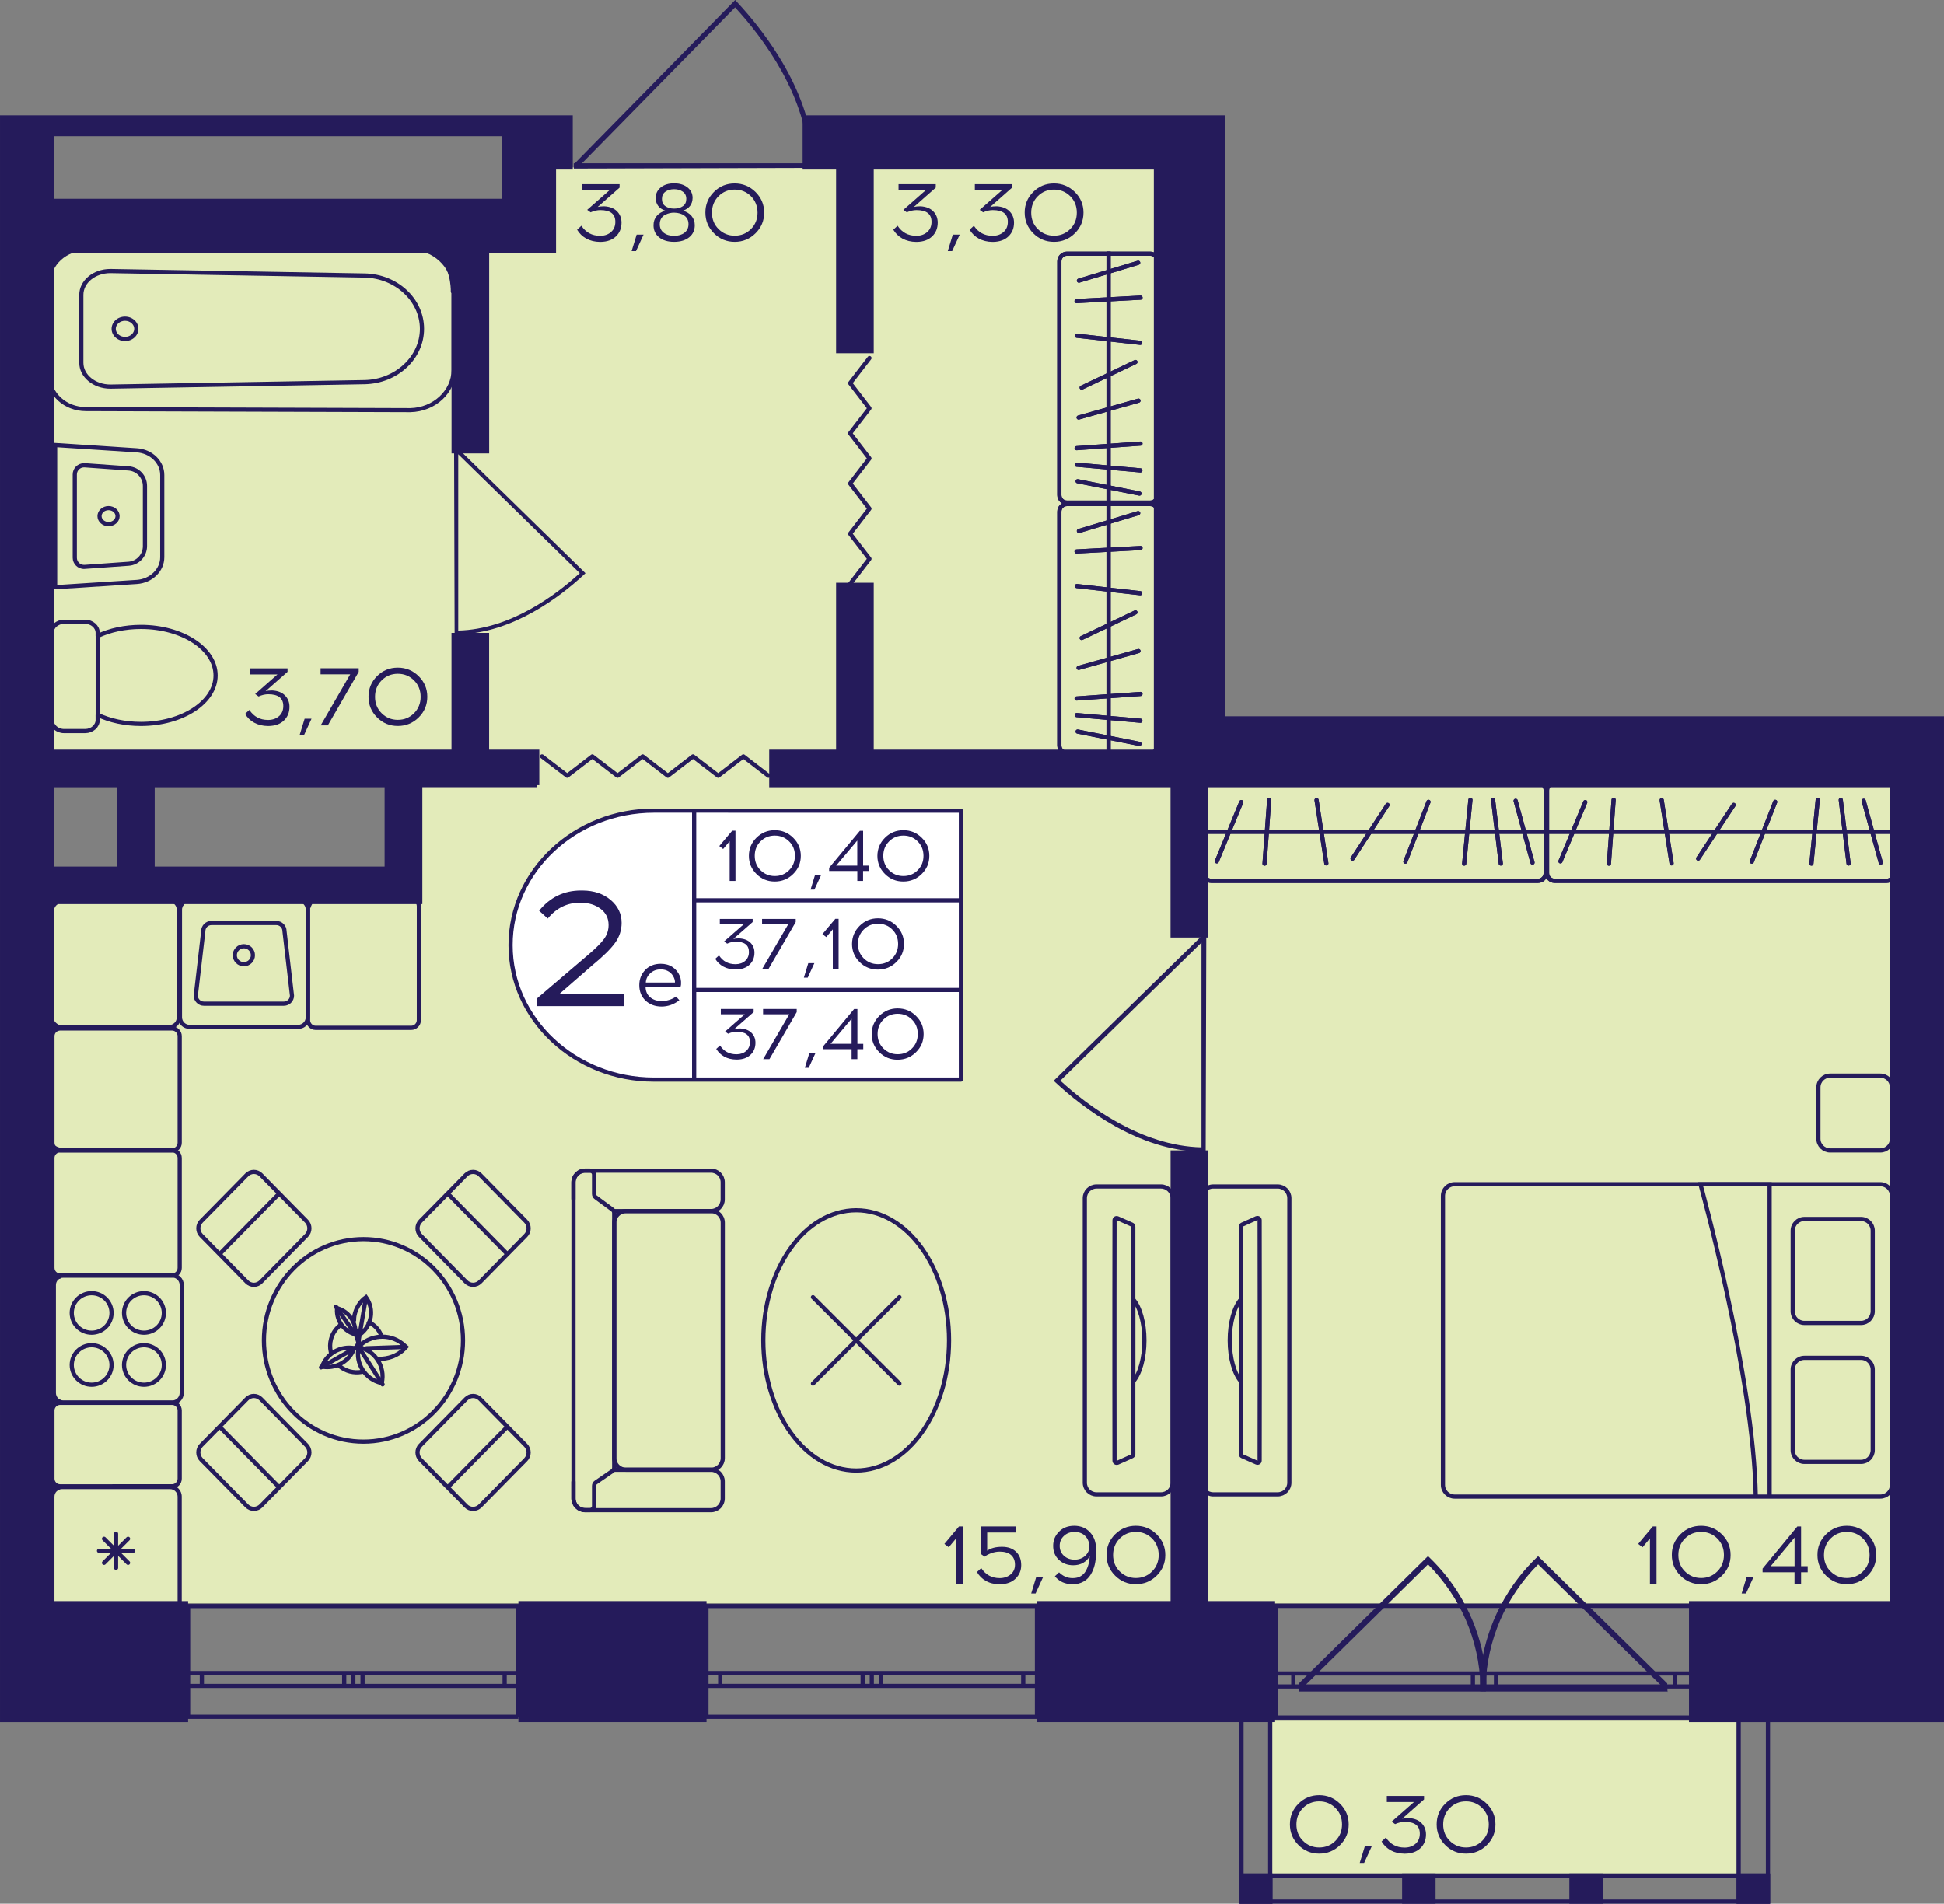 <?xml version="1.0" encoding="utf-8"?>
<!-- Generator: Adobe Illustrator 24.3.0, SVG Export Plug-In . SVG Version: 6.00 Build 0)  -->
<svg version="1.1" id="Слой_1" xmlns="http://www.w3.org/2000/svg" xmlns:xlink="http://www.w3.org/1999/xlink" x="0px" y="0px"
	 viewBox="0 0 408.4 400" style="enable-background:new 0 0 408.4 400;" xml:space="preserve">
<rect x="0" y="0" width="408.4" height="400" fill="#808080" stroke="none"/>
<path style="fill:#E3EBBA;" d="M400.94,336.86H7.47c0-50.7,0-101.39,0-152.09c25.76,0.42,51.53,0.84,77.29,1.25
	c0-8.18,0-16.37,0-24.55c-25.76,0-51.53,0-77.29,0c0-37.13,0-74.25,0-111.38c33.96-0.29,67.92-0.58,101.88-0.87
	c0.56-4.68,1.12-9.35,1.69-14.03c46.45,0,92.9,0,139.34,0c-0.17,40.92-0.33,81.85-0.5,122.77c50.36,0.17,100.71,0.33,151.07,0.5
	C400.94,217.93,400.94,277.4,400.94,336.86z"/>
<rect x="266.56" y="361.41" style="fill:#E3EBBA;" width="98.27" height="32.25"/>
<g>
	<path style="fill:none;stroke:#251B5B;stroke-width:0.878;stroke-miterlimit:10;" d="M355.56,360.9h-87.5v-23.47h87.5V360.9z
		 M268.06,360.9h87.5 M268.06,337.43h87.5 M268.06,354.36h3.64v-2.74h-3.64V354.36z M311.84,351.62h-2.42v2.74h2.42V351.62z
		 M271.7,354.36h37.73v-2.74H271.7V354.36z M311.84,354.36h2.44v-2.74h-2.44V354.36z M355.56,351.62h-3.64v2.74h3.64V351.62z
		 M314.28,354.36h37.64v-2.74h-37.64V354.36z M268.06,354.36h3.64 M271.7,354.36v-2.74 M271.7,351.62h-3.64 M311.84,351.62h-2.42
		 M309.42,351.62v2.74 M309.42,354.36h2.42 M271.7,354.36h37.73 M309.42,351.62H271.7 M311.84,354.36h2.44 M314.28,354.36v-2.74
		 M314.28,351.62h-2.44 M355.56,351.62h-3.64 M351.93,351.62v2.74 M351.93,354.36h3.64 M314.28,354.36h37.64 M351.93,351.62h-37.64"
		/>
</g>
<g>
	<path style="fill:none;stroke:#251B5B;stroke-width:0.878;stroke-miterlimit:10;" d="M217.85,360.74h-69.44v-23.28h69.44V360.74z
		 M148.41,360.74h69.44 M148.41,337.46h69.44 M148.41,354.25h2.89v-2.72h-2.89V354.25z M183.15,351.53h-1.92v2.72h1.92V351.53z
		 M151.3,354.25h29.94v-2.72H151.3V354.25z M183.15,354.25h1.94v-2.72h-1.94V354.25z M217.85,351.53h-2.89v2.72h2.89V351.53z
		 M185.09,354.25h29.88v-2.72h-29.88V354.25z M148.41,354.25h2.89 M151.3,354.25v-2.72 M151.3,351.53h-2.89 M183.15,351.53h-1.92
		 M181.24,351.53v2.72 M181.24,354.25h1.92 M151.3,354.25h29.94 M181.24,351.53H151.3 M183.15,354.25h1.94 M185.09,354.25v-2.72
		 M185.09,351.53h-1.94 M217.85,351.53h-2.89 M214.97,351.53v2.72 M214.97,354.25h2.89 M185.09,354.25h29.88 M214.97,351.53h-29.88"
		/>
</g>
<g>
	<path style="fill:none;stroke:#251B5B;stroke-width:0.878;stroke-miterlimit:10;" d="M108.9,360.74H39.52l0-23.27h69.37V360.74z
		 M39.52,360.74h69.37 M39.52,337.46h69.37 M39.52,354.25h2.88v-2.72h-2.88V354.25z M74.23,351.53h-1.92v2.72h1.92V351.53z
		 M42.41,354.25h29.91v-2.72H42.41V354.25z M74.23,354.25h1.94v-2.72h-1.94V354.25z M108.9,351.53h-2.88v2.72h2.88V351.53z
		 M76.17,354.25h29.85v-2.72H76.17V354.25z M39.52,354.25h2.88 M42.41,354.25v-2.72 M42.41,351.53h-2.88 M74.23,351.53h-1.92
		 M72.32,351.53v2.72 M72.32,354.25h1.92 M42.41,354.25h29.91 M72.32,351.53H42.41 M74.23,354.25h1.94 M76.17,354.25v-2.72
		 M76.17,351.53h-1.94 M108.9,351.53h-2.88 M106.01,351.53v2.72 M106.01,354.25h2.88 M76.17,354.25h29.85 M106.01,351.53H76.17"/>
</g>
<g>
	
		<rect x="364.83" y="393.66" transform="matrix(-1 2.746827e-07 -2.746827e-07 -1 736.687 793.662)" style="fill:#251B5B;" width="7.03" height="6.34"/>
	
		<rect x="260.45" y="393.66" transform="matrix(-1 2.795309e-07 -2.795309e-07 -1 527.798 793.662)" style="fill:#251B5B;" width="6.9" height="6.34"/>
	
		<rect x="294.57" y="393.66" transform="matrix(-1 2.746887e-07 -2.746887e-07 -1 596.16 793.663)" style="fill:#251B5B;" width="7.03" height="6.34"/>
	
		<rect x="329.7" y="393.66" transform="matrix(-1 2.746849e-07 -2.746849e-07 -1 666.423 793.663)" style="fill:#251B5B;" width="7.03" height="6.34"/>
	<g>
		<path style="fill:#251B5B;" d="M370.98,360.91l0,38.21h-5.27l0-38.21H370.98 M371.86,360.04h-7.03l0,39.96h7.03L371.86,360.04
			L371.86,360.04z"/>
	</g>
	<g>
		<path style="fill:#251B5B;" d="M266.41,360.91l0,38.21h-5.15v-38.21H266.41 M267.29,360.04h-6.9V400h6.9L267.29,360.04
			L267.29,360.04z"/>
	</g>
	<g>
		<path style="fill:#251B5B;" d="M370.98,394.54v4.58l-109.66,0v-4.58L370.98,394.54 M371.86,393.66l-111.41,0V400l111.41,0V393.66
			L371.86,393.66z"/>
	</g>
</g>
<g>
	<path style="fill:#251B5B;" d="M300.46,327.42c2.16,2.1,4.03,4.4,5.62,6.86c5.66,8.76,6.06,16.96,6.11,18.62
		c0.03,1.05,0.01,1.91-0.02,2.47c-0.36,0.02-0.73,0.03-1.09,0.05h-38.17l-0.09,0.09c0.02-0.6,0.04-1.2,0.06-1.8L300,326.97
		L300.46,327.42z M274.13,354.19h36.89c-0.3-9.58-4.15-18.57-11.02-25.48L274.13,354.19z"/>
	<path style="fill:#251B5B;" d="M322.67,327.42c-2.16,2.1-4.03,4.4-5.62,6.86c-5.66,8.76-6.06,16.96-6.11,18.62
		c-0.03,1.05-0.01,1.91,0.02,2.47c0.36,0.02,0.73,0.03,1.09,0.05h38.17l0.09,0.09c-0.02-0.6-0.04-1.2-0.06-1.8l-27.12-26.72
		L322.67,327.42z M349,354.19h-36.89c0.3-9.58,4.15-18.57,11.02-25.48L349,354.19z"/>
</g>
<polyline style="fill:none;stroke:#251B5B;stroke-width:0.878;stroke-linecap:round;stroke-linejoin:round;stroke-miterlimit:10;" points="
	182.66,75.23 178.6,80.5 182.66,85.78 178.6,91.05 182.66,96.33 178.6,101.6 182.66,106.88 178.6,112.15 182.66,117.42 
	178.6,122.69 "/>
<polyline style="fill:none;stroke:#251B5B;stroke-width:0.878;stroke-linecap:round;stroke-linejoin:round;stroke-miterlimit:10;" points="
	161.45,163 156.17,158.94 150.88,163 145.59,158.94 140.3,163 135.01,158.94 129.73,163 124.44,158.94 119.16,163 113.87,158.94 "/>
<path style="fill:#251B5B;" d="M171.15,35.29c0-0.32-0.01-0.64-0.01-0.97H171c-0.33-14.72-10.23-27.54-16.19-33.93L154.45,0
	l-33.69,34.32h-0.22c0,0.37,0,0.74,0,1.11C137.41,35.38,154.28,35.34,171.15,35.29z M122.26,34.32l32.17-32.77
	c5.88,6.39,15.21,18.73,15.53,32.77L122.26,34.32z"/>
<path style="fill:#251B5B;" d="M95.51,133.41c0.25,0,0.5-0.01,0.76-0.01v-0.11c11.47-0.25,21.45-7.94,26.43-12.57l0.3-0.28
	L96.27,94.28v-0.17c-0.29,0-0.58,0-0.87,0C95.44,107.21,95.48,120.31,95.51,133.41z M96.27,95.45l25.53,24.98
	c-4.98,4.56-14.59,11.81-25.53,12.06L96.27,95.45z"/>
<path style="fill:#251B5B;" d="M253.29,242.15c-0.29,0-0.58-0.01-0.88-0.01v-0.12c-13.32-0.3-24.92-9.23-30.7-14.6l-0.35-0.33
	l31.05-30.38v-0.19c0.34,0,0.67,0,1.01,0C253.37,211.72,253.33,226.94,253.29,242.15z M252.41,198.06l-29.65,29.01
	c5.78,5.3,16.94,13.71,29.65,14.01L252.41,198.06z"/>
<g>
	<g>
		<path style="fill:none;stroke:#251B5B;stroke-width:0.878;stroke-miterlimit:10;" d="M395.02,248.82l-89.42,0
			c-1.36,0-2.46,1.1-2.46,2.46V312c0,1.36,1.1,2.46,2.46,2.46l89.42,0c1.36,0,2.46-1.1,2.46-2.46v-60.72
			C397.48,249.92,396.38,248.82,395.02,248.82z"/>
		<g>
			<path style="fill:none;stroke:#251B5B;stroke-width:0.878;stroke-miterlimit:10;" d="M379.08,307.16h11.89
				c1.36,0,2.46-1.1,2.46-2.46v-16.93c0-1.36-1.1-2.46-2.46-2.46h-11.89c-1.36,0-2.46,1.1-2.46,2.46v16.93
				C376.62,306.06,377.72,307.16,379.08,307.16z"/>
			<path style="fill:none;stroke:#251B5B;stroke-width:0.878;stroke-miterlimit:10;" d="M379.08,277.98h11.89
				c1.36,0,2.46-1.1,2.46-2.46v-16.93c0-1.36-1.1-2.46-2.46-2.46h-11.89c-1.36,0-2.46,1.1-2.46,2.46v16.93
				C376.62,276.88,377.72,277.98,379.08,277.98z"/>
		</g>
		<path style="fill:none;stroke:#251B5B;stroke-width:0.878;stroke-miterlimit:10;" d="M371.77,314.47l0-65.64h-14.53
			c0,0,11.21,40.33,11.62,65.64"/>
	</g>
	<path style="fill:none;stroke:#251B5B;stroke-width:0.878;stroke-linecap:round;stroke-miterlimit:10;" d="M384.48,241.73h10.54
		c1.36,0,2.46-1.1,2.46-2.46l0-10.8c0-1.36-1.1-2.46-2.46-2.46h-10.54c-1.36,0-2.46,1.1-2.46,2.46v10.8
		C382.02,240.63,383.12,241.73,384.48,241.73z"/>
</g>
<g>
	<path style="fill:none;stroke:#251B5B;stroke-width:0.878;stroke-miterlimit:10;" d="M254.87,313.99h13.54
		c1.37,0,2.46-1.1,2.46-2.45l0-59.79c0-1.36-1.09-2.45-2.46-2.45h-13.54c-1.35,0-2.46,1.08-2.46,2.45l0,59.79
		C252.41,312.89,253.52,313.99,254.87,313.99z M260.69,257.73c0-0.17,0.12-0.35,0.28-0.42l3.01-1.35c0.32-0.12,0.65,0.09,0.65,0.42
		c0,2.13,0.02,8.81,0.02,16.67v17.16c0,7.86-0.02,14.56-0.02,16.67c0,0.35-0.33,0.56-0.65,0.42l-3.01-1.33
		c-0.16-0.07-0.28-0.24-0.28-0.44L260.69,257.73z"/>
	<g>
		<path style="fill:none;stroke:#251B5B;stroke-width:0.878;stroke-miterlimit:10;" d="M258.35,281.64c0-3.74,0.95-7.01,2.34-8.6
			v17.2C259.3,288.64,258.35,285.39,258.35,281.64z"/>
	</g>
</g>
<g>
	<g>
		<g>
			<path style="fill:#251B5B;" d="M396.32,164.88c0.65,0,1.18,0.53,1.18,1.18v17.39c0,0.65-0.53,1.18-1.18,1.18h-69.7
				c-0.65,0-1.18-0.53-1.18-1.18v-17.39c0-0.65,0.53-1.18,1.18-1.18H396.32 M396.32,164.01h-69.7c-1.14,0-2.06,0.92-2.06,2.06v17.39
				c0,1.14,0.92,2.06,2.06,2.06h69.7c1.14,0,2.06-0.92,2.06-2.06v-17.39C398.38,164.93,397.45,164.01,396.32,164.01L396.32,164.01z"
				/>
		</g>
	</g>
	
		<line style="fill:none;stroke:#251B5B;stroke-width:0.878;stroke-miterlimit:10;" x1="324.55" y1="174.76" x2="398.13" y2="174.76"/>
	
		<line style="fill:none;stroke:#251B5B;stroke-width:0.878;stroke-linecap:round;stroke-miterlimit:10;" x1="338" y1="181.47" x2="338.99" y2="168.06"/>
	
		<line style="fill:none;stroke:#251B5B;stroke-width:0.878;stroke-linecap:round;stroke-miterlimit:10;" x1="351.17" y1="181.41" x2="349.09" y2="168.12"/>
	
		<line style="fill:none;stroke:#251B5B;stroke-width:0.878;stroke-linecap:round;stroke-miterlimit:10;" x1="395.12" y1="181.25" x2="391.53" y2="168.27"/>
	
		<line style="fill:none;stroke:#251B5B;stroke-width:0.878;stroke-linecap:round;stroke-miterlimit:10;" x1="356.76" y1="180.4" x2="364.22" y2="169.13"/>
	
		<line style="fill:none;stroke:#251B5B;stroke-width:0.878;stroke-linecap:round;stroke-miterlimit:10;" x1="368.03" y1="181.04" x2="372.94" y2="168.49"/>
	
		<line style="fill:none;stroke:#251B5B;stroke-width:0.878;stroke-linecap:round;stroke-miterlimit:10;" x1="380.55" y1="181.46" x2="381.88" y2="168.07"/>
	
		<line style="fill:none;stroke:#251B5B;stroke-width:0.878;stroke-linecap:round;stroke-miterlimit:10;" x1="388.36" y1="181.44" x2="386.72" y2="168.09"/>
	
		<line style="fill:none;stroke:#251B5B;stroke-width:0.878;stroke-linecap:round;stroke-miterlimit:10;" x1="327.82" y1="180.98" x2="333.03" y2="168.54"/>
	<g>
		<g>
			<path style="fill:#251B5B;" d="M396.32,164.88c0.65,0,1.18,0.53,1.18,1.18v17.39c0,0.65-0.53,1.18-1.18,1.18h-69.7
				c-0.65,0-1.18-0.53-1.18-1.18v-17.39c0-0.65,0.53-1.18,1.18-1.18H396.32 M396.32,164.01h-69.7c-1.14,0-2.06,0.92-2.06,2.06v17.39
				c0,1.14,0.92,2.06,2.06,2.06h69.7c1.14,0,2.06-0.92,2.06-2.06v-17.39C398.38,164.93,397.45,164.01,396.32,164.01L396.32,164.01z"
				/>
		</g>
	</g>
	
		<line style="fill:none;stroke:#251B5B;stroke-width:0.878;stroke-miterlimit:10;" x1="324.55" y1="174.76" x2="398.13" y2="174.76"/>
	
		<line style="fill:none;stroke:#251B5B;stroke-width:0.878;stroke-linecap:round;stroke-miterlimit:10;" x1="338" y1="181.47" x2="338.99" y2="168.06"/>
	
		<line style="fill:none;stroke:#251B5B;stroke-width:0.878;stroke-linecap:round;stroke-miterlimit:10;" x1="351.17" y1="181.41" x2="349.09" y2="168.12"/>
	
		<line style="fill:none;stroke:#251B5B;stroke-width:0.878;stroke-linecap:round;stroke-miterlimit:10;" x1="395.12" y1="181.25" x2="391.53" y2="168.27"/>
	
		<line style="fill:none;stroke:#251B5B;stroke-width:0.878;stroke-linecap:round;stroke-miterlimit:10;" x1="356.76" y1="180.4" x2="364.22" y2="169.13"/>
	
		<line style="fill:none;stroke:#251B5B;stroke-width:0.878;stroke-linecap:round;stroke-miterlimit:10;" x1="368.03" y1="181.04" x2="372.94" y2="168.49"/>
	
		<line style="fill:none;stroke:#251B5B;stroke-width:0.878;stroke-linecap:round;stroke-miterlimit:10;" x1="380.55" y1="181.46" x2="381.88" y2="168.07"/>
	
		<line style="fill:none;stroke:#251B5B;stroke-width:0.878;stroke-linecap:round;stroke-miterlimit:10;" x1="388.36" y1="181.44" x2="386.72" y2="168.09"/>
	
		<line style="fill:none;stroke:#251B5B;stroke-width:0.878;stroke-linecap:round;stroke-miterlimit:10;" x1="327.82" y1="180.98" x2="333.03" y2="168.54"/>
</g>
<g>
	<g>
		<path style="fill:none;stroke:#251B5B;stroke-width:0.878;stroke-miterlimit:10;" d="M20.52,133.62v-0.65
			c0-1.28-1.19-2.33-2.64-2.33h-4.41c-1.47,0-2.64,1.05-2.64,2.33l0,18.32c0,1.28,1.17,2.33,2.64,2.33h4.41
			c1.45,0,2.64-1.05,2.64-2.33v-1.08"/>
	</g>
	<g>
		<path style="fill:none;stroke:#251B5B;stroke-width:0.878;stroke-miterlimit:10;" d="M45.29,141.92c0-5.63-7.02-10.2-15.68-10.2
			c-3.38,0-6.53,0.69-9.08,1.9l0,16.6c2.56,1.2,5.71,1.9,9.08,1.9C38.27,152.11,45.29,147.55,45.29,141.92z"/>
	</g>
</g>
<g>
	<g>
		<path style="fill:#251B5B;" d="M86.2,52.43c4.78,0.1,8.66,3.7,8.66,8.02l0,17.28c0,4.32-3.89,7.92-8.65,8.02l-68.18-0.22
			c-4.04,0-7.33-2.96-7.33-6.61V59.26c0-1.75,0.75-3.4,2.12-4.64c1.39-1.27,3.24-1.96,5.21-1.96L86.2,52.43 M86.2,51.55l-68.17,0.22
			c-4.53,0-8.21,3.35-8.21,7.48v19.66c0,4.13,3.67,7.48,8.21,7.48c0,0,0,0,0,0l68.17,0.22c5.3-0.11,9.53-4.06,9.53-8.9l0-17.28
			C95.74,55.61,91.5,51.66,86.2,51.55L86.2,51.55z"/>
	</g>
	<g>
		<path style="fill:#251B5B;" d="M23.17,57.39l53.4,0.94c6.42,0.12,11.64,4.95,11.64,10.76c0,5.81-5.22,10.64-11.64,10.76
			l-53.39,0.94c-3.12,0-5.66-2.05-5.66-4.56l0-14.28C17.52,59.44,20.05,57.39,23.17,57.39 M23.18,56.51c-3.61,0-6.53,2.43-6.53,5.44
			l0,14.28c0,3,2.93,5.44,6.53,5.44l53.41-0.94c6.94-0.13,12.5-5.3,12.5-11.64v0c0-6.34-5.55-11.51-12.5-11.64L23.18,56.51
			L23.18,56.51z"/>
	</g>
	<g>
		<path style="fill:#251B5B;" d="M26.26,67.4c1.07,0,1.94,0.76,1.94,1.69c0,0.93-0.87,1.69-1.94,1.69s-1.94-0.76-1.94-1.69
			S25.19,67.4,26.26,67.4 M26.26,66.52c-1.56,0-2.82,1.15-2.82,2.57s1.26,2.57,2.82,2.57s2.82-1.15,2.82-2.57
			S27.82,66.52,26.26,66.52L26.26,66.52z"/>
	</g>
</g>
<g>
	<g>
		<path style="fill:#251B5B;" d="M22.8,107.2c0.8,0,1.46,0.56,1.46,1.24c0,0.69-0.65,1.24-1.46,1.24s-1.46-0.56-1.46-1.24
			C21.34,107.76,21.99,107.2,22.8,107.2 M22.8,106.33c-1.29,0-2.33,0.95-2.33,2.12c0,1.17,1.04,2.12,2.33,2.12s2.33-0.95,2.33-2.12
			C25.13,107.28,24.09,106.33,22.8,106.33L22.8,106.33z"/>
	</g>
	<g>
		<path style="fill:#251B5B;" d="M12.02,93.98l16.69,1.08c2.77,0.18,4.94,2.26,4.94,4.75v17.28c0,2.48-2.17,4.57-4.94,4.75
			l-16.69,1.08V93.98 M11.14,93.04v30.81l17.62-1.14c3.25-0.21,5.76-2.67,5.76-5.62V99.81c0-2.96-2.52-5.41-5.76-5.62L11.14,93.04
			L11.14,93.04z"/>
	</g>
	<g>
		<path style="fill:#251B5B;" d="M17.64,98.21c0.04,0,0.07,0,0.11,0l9.23,0.66c1.7,0.12,3.03,1.55,3.03,3.25v12.66
			c0,1.7-1.33,3.13-3.03,3.25l-9.23,0.66c-0.04,0-0.07,0-0.11,0c-0.82,0-1.49-0.67-1.49-1.49V99.7
			C16.15,98.88,16.82,98.21,17.64,98.21 M17.64,97.33c-1.3,0-2.37,1.05-2.37,2.36v17.5c0,1.31,1.07,2.36,2.37,2.36
			c0.06,0,0.11,0,0.17-0.01l9.23-0.66c2.17-0.15,3.85-1.95,3.85-4.12v-12.66c0-2.17-1.68-3.97-3.85-4.12l-9.23-0.66
			C17.75,97.33,17.7,97.33,17.64,97.33L17.64,97.33z"/>
	</g>
</g>
<g>
	
		<ellipse style="fill:none;stroke:#251B5B;stroke-width:0.878;stroke-miterlimit:10;" cx="76.36" cy="281.64" rx="20.91" ry="21.27"/>
	<g>
		<g>
			<path style="fill:none;stroke:#251B5B;stroke-width:0.878;stroke-miterlimit:10;" d="M88.33,259.61l9.57,9.73
				c0.82,0.83,2.15,0.83,2.97,0l9.57-9.73c0.82-0.83,0.82-2.18,0-3.02l-9.57-9.73c-0.82-0.83-2.15-0.83-2.97,0l-9.57,9.73
				C87.51,257.43,87.51,258.78,88.33,259.61z"/>
			
				<line style="fill:none;stroke:#251B5B;stroke-width:0.878;stroke-miterlimit:10;" x1="106.73" y1="263.66" x2="93.92" y2="250.64"/>
		</g>
	</g>
	<g>
		<g>
			<path style="fill:none;stroke:#251B5B;stroke-width:0.878;stroke-miterlimit:10;" d="M64.39,303.67l-9.57-9.73
				c-0.82-0.83-2.15-0.83-2.97,0l-9.57,9.73c-0.82,0.83-0.82,2.18,0,3.02l9.57,9.73c0.82,0.83,2.15,0.83,2.97,0l9.57-9.73
				C65.21,305.86,65.21,304.51,64.39,303.67z"/>
			
				<line style="fill:none;stroke:#251B5B;stroke-width:0.878;stroke-miterlimit:10;" x1="45.99" y1="299.63" x2="58.8" y2="312.65"/>
		</g>
	</g>
	<g>
		<g>
			<path style="fill:none;stroke:#251B5B;stroke-width:0.878;stroke-miterlimit:10;" d="M54.82,269.34l9.57-9.73
				c0.82-0.83,0.82-2.18,0-3.02l-9.57-9.73c-0.82-0.83-2.15-0.83-2.97,0l-9.57,9.73c-0.82,0.83-0.82,2.18,0,3.02l9.57,9.73
				C52.67,270.18,54,270.18,54.82,269.34z"/>
			
				<line style="fill:none;stroke:#251B5B;stroke-width:0.878;stroke-miterlimit:10;" x1="58.8" y1="250.64" x2="45.99" y2="263.66"/>
		</g>
	</g>
	<g>
		<g>
			<path style="fill:none;stroke:#251B5B;stroke-width:0.878;stroke-miterlimit:10;" d="M97.9,293.95l-9.57,9.73
				c-0.82,0.83-0.82,2.18,0,3.02l9.57,9.73c0.82,0.83,2.15,0.83,2.97,0l9.57-9.73c0.82-0.83,0.82-2.18,0-3.02l-9.57-9.73
				C100.05,293.11,98.72,293.11,97.9,293.95z"/>
			
				<line style="fill:none;stroke:#251B5B;stroke-width:0.878;stroke-miterlimit:10;" x1="93.92" y1="312.65" x2="106.73" y2="299.63"/>
		</g>
	</g>
</g>
<g>
	<path style="fill:none;stroke:#251B5B;stroke-width:0.878;stroke-linecap:square;stroke-miterlimit:10;" d="M71.42,287.11
		c0.59,0.49,1.3,0.85,2.09,1.06c0.82,0.21,1.65,0.24,2.44,0.1"/>
	<path style="fill:none;stroke:#251B5B;stroke-width:0.878;stroke-linecap:square;stroke-miterlimit:10;" d="M71.35,278.56
		c-0.85,0.7-1.49,1.66-1.8,2.8c-0.24,0.9-0.25,1.79-0.06,2.64"/>
	<path style="fill:none;stroke:#251B5B;stroke-width:0.878;stroke-linecap:square;stroke-miterlimit:10;" d="M80.16,280.77
		c-0.47-1.27-1.33-2.27-2.59-2.91"/>
	<g>
		<path style="fill:#251B5B;" d="M73.33,283.62c0.16,0,0.32,0.01,0.47,0.02c-0.91,1.91-2.86,3.17-5.04,3.17
			c-0.16,0-0.32-0.01-0.47-0.02C69.19,284.88,71.15,283.62,73.33,283.62 M73.33,282.74c-2.84,0-5.45,1.88-6.23,4.73
			c0.55,0.15,1.11,0.22,1.66,0.22c2.84,0,5.45-1.88,6.23-4.73C74.43,282.81,73.88,282.74,73.33,282.74L73.33,282.74z"/>
	</g>
	<path style="fill:none;stroke:#251B5B;stroke-width:0.878;stroke-linecap:round;stroke-miterlimit:10;" d="M75,279.78
		c0.13,0.25,0.39,0.43,0.56,0.67c2.57-1.82,3.16-5.35,1.33-7.88c-0.68,0.48-1.22,1.09-1.62,1.77c-0.54,0.92-0.91,2.01-0.88,3.07"/>
	<g>
		<path style="fill:#251B5B;" d="M71.23,275.48c0.88,0.34,1.63,0.94,2.17,1.72c0.53,0.77,0.82,1.66,0.84,2.58
			c-0.88-0.34-1.63-0.94-2.17-1.72C71.54,277.29,71.25,276.4,71.23,275.48 M70.45,274.35L70.45,274.35
			c-0.57,3.07,1.48,6.01,4.58,6.56h0C75.59,277.84,73.54,274.91,70.45,274.35L70.45,274.35z"/>
	</g>
	<path style="fill:none;stroke:#251B5B;stroke-width:0.878;stroke-linecap:round;stroke-miterlimit:10;" d="M79.56,285.51
		c1.9,0.08,3.99-0.62,5.4-2.11l0.36-0.38l-0.39-0.35c-2.56-2.37-6.49-2.39-9.09-0.15c-0.06,0.06-0.13,0.11-0.19,0.17"/>
	
		<line style="fill:none;stroke:#251B5B;stroke-width:0.878;stroke-linecap:round;stroke-linejoin:round;stroke-miterlimit:10;" x1="76.99" y1="283.3" x2="85.07" y2="283.02"/>
	<g>
		<path style="fill:#251B5B;" d="M75.72,283.6c1.38,0.4,2.55,1.27,3.32,2.49c0.76,1.2,1.05,2.6,0.83,3.99
			c-1.38-0.4-2.55-1.27-3.32-2.49C75.79,286.39,75.5,284.99,75.72,283.6 M75.04,282.54l-0.11,0.47c-0.82,3.63,1.47,7.22,5.13,8.02
			l0.47,0.1l0.11-0.47c0.82-3.63-1.47-7.22-5.13-8.02L75.04,282.54L75.04,282.54z"/>
	</g>
	
		<line style="fill:none;stroke:#251B5B;stroke-width:0.878;stroke-linecap:round;stroke-linejoin:round;stroke-miterlimit:10;" x1="75.19" y1="282.77" x2="80.38" y2="290.89"/>
	
		<line style="fill:none;stroke:#251B5B;stroke-width:0.878;stroke-linecap:round;stroke-miterlimit:10;" x1="75.6" y1="280.18" x2="76.83" y2="272.92"/>
	<polyline style="fill:none;stroke:#251B5B;stroke-width:0.878;stroke-linecap:round;stroke-miterlimit:10;" points="70.58,274.57 
		74.85,280.68 75.28,282.04 	"/>
	<path style="fill:none;stroke:#251B5B;stroke-width:0.878;stroke-linecap:round;stroke-miterlimit:10;" d="M75.42,282.7l-0.8,0.53
		c-0.05,0.03-7.18,4.09-7.18,4.09"/>
	
		<line style="fill:none;stroke:#251B5B;stroke-width:0.878;stroke-linecap:round;stroke-miterlimit:10;" x1="75.61" y1="280.13" x2="75.1" y2="283.1"/>
	
		<line style="fill:none;stroke:#251B5B;stroke-width:0.878;stroke-linecap:round;stroke-miterlimit:10;" x1="75.69" y1="282.77" x2="75.38" y2="281.77"/>
	<polygon style="fill:none;stroke:#251B5B;stroke-width:0.878;stroke-linecap:round;stroke-miterlimit:10;" points="75.63,282.68 
		75.36,282.16 75.18,282.49 	"/>
	<polygon style="fill:#251B5B;" points="75.05,279.43 74.85,280.68 75.22,281.58 75.6,280.18 	"/>
	<path style="fill:#251B5B;" d="M75.04,281.75c-0.01,0.04-0.21,1.22-0.21,1.22l0.39-0.33l0.09-0.71L75.04,281.75z"/>
	<polygon style="fill:#251B5B;" points="75.48,281.32 75.86,282.61 75.71,282.7 75.31,281.93 	"/>
</g>
<g>
	<path style="fill:#251B5B;" d="M35.55,189.55c0.87,0,1.58,0.71,1.58,1.58v22.67c0,0.87-0.71,1.58-1.58,1.58H12.71
		c-0.87,0-1.58-0.71-1.58-1.58v-22.67c0-0.87,0.71-1.58,1.58-1.58H35.55 M35.55,188.67H12.71c-1.36,0-2.45,1.1-2.45,2.45v22.67
		c0,1.36,1.1,2.45,2.45,2.45h22.84c1.36,0,2.45-1.1,2.45-2.45v-22.67C38,189.77,36.9,188.67,35.55,188.67L35.55,188.67z"/>
</g>
<g>
	<g>
		<path style="fill:#251B5B;" d="M62.65,189.51c0.87,0,1.58,0.71,1.58,1.58v22.67c0,0.87-0.71,1.58-1.58,1.58H39.82
			c-0.87,0-1.58-0.71-1.58-1.58v-22.67c0-0.87,0.71-1.58,1.58-1.58H62.65 M62.65,188.63H39.82c-1.36,0-2.45,1.1-2.45,2.45v22.67
			c0,1.36,1.1,2.45,2.45,2.45h22.84c1.36,0,2.45-1.1,2.45-2.45v-22.67C65.11,189.73,64.01,188.63,62.65,188.63L62.65,188.63z"/>
	</g>
	<g>
		<path style="fill:#251B5B;" d="M58.06,194.38c0.7,0,1.27,0.57,1.27,1.26v0.05l0.01,0.05l1.57,13.5c-0.02,0.67-0.59,1.22-1.27,1.22
			H42.84c-0.69,0-1.25-0.54-1.27-1.22l1.57-13.5l0.01-0.05v-0.05c0-0.7,0.57-1.26,1.27-1.26H58.06 M58.06,193.5H44.41
			c-1.19,0-2.15,0.96-2.15,2.14l-1.57,13.56c0,1.18,0.96,2.14,2.15,2.14h16.79c1.19,0,2.15-0.96,2.15-2.14l-1.57-13.56
			C60.21,194.46,59.24,193.5,58.06,193.5L58.06,193.5z"/>
	</g>
	<g>
		<path style="fill:#251B5B;" d="M51.23,199.26c0.81,0,1.47,0.65,1.47,1.45c0,0.8-0.66,1.45-1.47,1.45s-1.47-0.65-1.47-1.45
			C49.77,199.91,50.43,199.26,51.23,199.26 M51.23,198.38c-1.29,0-2.34,1.04-2.34,2.33s1.05,2.33,2.34,2.33
			c1.29,0,2.34-1.04,2.34-2.33S52.53,198.38,51.23,198.38L51.23,198.38z"/>
	</g>
</g>
<g>
	<g>
		<path style="fill:#251B5B;" d="M36.16,268.43c0.87,0,1.58,0.71,1.58,1.58v22.67c0,0.87-0.71,1.58-1.58,1.58H13.33
			c-0.87,0-1.58-0.71-1.58-1.58v-22.67c0-0.87,0.71-1.58,1.58-1.58H36.16 M36.16,267.56H13.33c-1.36,0-2.45,1.1-2.45,2.45v22.67
			c0,1.36,1.1,2.45,2.45,2.45h22.84c1.36,0,2.45-1.1,2.45-2.45v-22.67C38.62,268.66,37.52,267.56,36.16,267.56L36.16,267.56z"/>
	</g>
	<g>
		<g>
			<path style="fill:#251B5B;" d="M19.25,272.17c2.06,0,3.74,1.66,3.74,3.71s-1.68,3.71-3.74,3.71s-3.74-1.66-3.74-3.71
				S17.19,272.17,19.25,272.17 M19.25,271.29c-2.55,0-4.62,2.05-4.62,4.59s2.07,4.59,4.62,4.59s4.62-2.05,4.62-4.59
				S21.8,271.29,19.25,271.29L19.25,271.29z"/>
		</g>
		<g>
			<path style="fill:#251B5B;" d="M30.24,283.1c2.06,0,3.74,1.66,3.74,3.71s-1.68,3.71-3.74,3.71s-3.74-1.66-3.74-3.71
				S28.18,283.1,30.24,283.1 M30.24,282.22c-2.55,0-4.62,2.05-4.62,4.59c0,2.53,2.07,4.59,4.62,4.59s4.62-2.05,4.62-4.59
				C34.85,284.27,32.79,282.22,30.24,282.22L30.24,282.22z"/>
		</g>
		<g>
			<path style="fill:#251B5B;" d="M30.24,272.17c2.06,0,3.74,1.66,3.74,3.71s-1.68,3.71-3.74,3.71s-3.74-1.66-3.74-3.71
				S28.18,272.17,30.24,272.17 M30.24,271.29c-2.55,0-4.62,2.05-4.62,4.59s2.07,4.59,4.62,4.59s4.62-2.05,4.62-4.59
				S32.79,271.29,30.24,271.29L30.24,271.29z"/>
		</g>
		<g>
			<path style="fill:#251B5B;" d="M19.25,283.1c2.06,0,3.74,1.66,3.74,3.71s-1.68,3.71-3.74,3.71s-3.74-1.66-3.74-3.71
				S17.19,283.1,19.25,283.1 M19.25,282.22c-2.55,0-4.62,2.05-4.62,4.59c0,2.53,2.07,4.59,4.62,4.59s4.62-2.05,4.62-4.59
				C23.86,284.27,21.8,282.22,19.25,282.22L19.25,282.22z"/>
		</g>
	</g>
</g>
<g>
	<path style="fill:#251B5B;" d="M36.14,216.54c0.65,0,1.17,0.53,1.17,1.17v22.4c0,0.65-0.53,1.17-1.17,1.17H12.62
		c-0.65,0-1.17-0.53-1.17-1.17v-22.4c0-0.65,0.53-1.17,1.17-1.17H36.14 M36.14,215.66H12.62c-1.13,0-2.05,0.92-2.05,2.05v22.4
		c0,1.13,0.92,2.05,2.05,2.05h23.52c1.13,0,2.05-0.92,2.05-2.05v-22.4C38.19,216.58,37.27,215.66,36.14,215.66L36.14,215.66z"/>
</g>
<g>
	<g>
		<path style="fill:#251B5B;" d="M35.73,312.89c0.87,0,1.58,0.71,1.58,1.58v22.79c0,0.87-0.71,1.58-1.58,1.58H13.02
			c-0.87,0-1.58-0.71-1.58-1.58v-22.79c0-0.87,0.71-1.58,1.58-1.58H35.73 M35.73,312.01H13.02c-1.36,0-2.45,1.1-2.45,2.45v22.79
			c0,1.36,1.1,2.45,2.45,2.45h22.71c1.36,0,2.45-1.1,2.45-2.45v-22.79C38.19,313.11,37.09,312.01,35.73,312.01L35.73,312.01z"/>
	</g>
	<g>
		
			<line style="fill:none;stroke:#251B5B;stroke-width:0.878;stroke-linecap:round;stroke-miterlimit:10;" x1="20.8" y1="325.86" x2="27.95" y2="325.86"/>
		
			<line style="fill:none;stroke:#251B5B;stroke-width:0.878;stroke-linecap:round;stroke-miterlimit:10;" x1="21.85" y1="328.39" x2="26.9" y2="323.33"/>
		
			<line style="fill:none;stroke:#251B5B;stroke-width:0.878;stroke-linecap:round;stroke-miterlimit:10;" x1="24.38" y1="329.44" x2="24.38" y2="322.28"/>
		
			<line style="fill:none;stroke:#251B5B;stroke-width:0.878;stroke-linecap:round;stroke-miterlimit:10;" x1="26.9" y1="328.39" x2="21.85" y2="323.33"/>
	</g>
</g>
<g>
	<path style="fill:#251B5B;" d="M36.14,242.14c0.65,0,1.17,0.53,1.17,1.17v23.1c0,0.65-0.53,1.17-1.17,1.17H12.62
		c-0.65,0-1.17-0.53-1.17-1.17v-23.1c0-0.65,0.53-1.17,1.17-1.17H36.14 M36.14,241.27H12.62c-1.13,0-2.05,0.92-2.05,2.05v23.1
		c0,1.13,0.92,2.05,2.05,2.05h23.52c1.13,0,2.05-0.92,2.05-2.05v-23.1C38.19,242.18,37.27,241.27,36.14,241.27L36.14,241.27z"/>
</g>
<g>
	<path style="fill:#251B5B;" d="M86.39,189.23c0.65,0,1.17,0.53,1.17,1.17v23.96c0,0.65-0.53,1.17-1.17,1.17H66.33
		c-0.65,0-1.17-0.53-1.17-1.17v-23.96c0-0.65,0.53-1.17,1.17-1.17H86.39 M86.39,188.36H66.33c-1.13,0-2.05,0.92-2.05,2.05v23.96
		c0,1.13,0.92,2.05,2.05,2.05h20.05c1.13,0,2.05-0.92,2.05-2.05v-23.96C88.44,189.27,87.52,188.36,86.39,188.36L86.39,188.36z"/>
</g>
<g>
	<path style="fill:#251B5B;" d="M36.14,295.2c0.65,0,1.17,0.53,1.17,1.17v14.32c0,0.65-0.53,1.17-1.17,1.17H12.62
		c-0.65,0-1.17-0.53-1.17-1.17v-14.32c0-0.65,0.53-1.17,1.17-1.17H36.14 M36.14,294.32H12.62c-1.13,0-2.05,0.92-2.05,2.05v14.32
		c0,1.13,0.92,2.05,2.05,2.05h23.52c1.13,0,2.05-0.92,2.05-2.05v-14.32C38.19,295.24,37.27,294.32,36.14,294.32L36.14,294.32z"/>
</g>
<g>
	<path style="fill:none;stroke:#251B5B;stroke-width:0.878;stroke-miterlimit:10;" d="M243.9,249.3h-13.54
		c-1.37,0-2.46,1.1-2.46,2.45l0,59.79c0,1.36,1.09,2.45,2.46,2.45h13.54c1.35,0,2.46-1.08,2.46-2.45l0-59.79
		C246.36,250.4,245.25,249.3,243.9,249.3z M238.08,305.56c0,0.17-0.12,0.35-0.28,0.42l-3.01,1.35c-0.32,0.12-0.65-0.09-0.65-0.42
		c0-2.13-0.02-8.81-0.02-16.67v-17.16c0-7.86,0.02-14.56,0.02-16.67c0-0.35,0.33-0.56,0.65-0.42l3.01,1.33
		c0.16,0.07,0.28,0.24,0.28,0.44L238.08,305.56z"/>
	<g>
		<path style="fill:none;stroke:#251B5B;stroke-width:0.878;stroke-miterlimit:10;" d="M240.42,281.65c0,3.74-0.95,7.01-2.34,8.6
			v-17.2C239.47,274.64,240.42,277.9,240.42,281.65z"/>
	</g>
</g>
<g>
	<path style="fill:none;stroke:#251B5B;stroke-width:0.878;stroke-miterlimit:10;" d="M120.47,311.27l0,3.6
		c0,1.35,1.11,2.45,2.46,2.45h0.98h25.46c1.35,0,2.46-1.1,2.46-2.45v-3.6c0-1.36-1.11-2.45-2.46-2.45H128.9"/>
	<path style="fill:none;stroke:#251B5B;stroke-width:0.878;stroke-miterlimit:10;" d="M120.47,252.02v-3.6
		c0-1.36,1.11-2.45,2.46-2.45h0.98l25.46,0c1.35,0,2.46,1.08,2.46,2.45v3.6c0,1.35-1.11,2.45-2.46,2.45l-20.45,0"/>
	<path style="fill:none;stroke:#251B5B;stroke-width:0.878;stroke-miterlimit:10;" d="M151.84,256.92l0,49.44
		c0,1.36-1.1,2.45-2.45,2.45h-17.9c-1.36,0-2.45-1.1-2.45-2.45l0-49.44c0-1.36,1.1-2.45,2.45-2.45h17.9
		C150.74,254.47,151.84,255.56,151.84,256.92z"/>
	<path style="fill:none;stroke:#251B5B;stroke-width:0.878;stroke-miterlimit:10;" d="M125.16,251.58l3.51,2.59
		c0.22,0.16,0.36,0.43,0.36,0.7l0,53.5c0,0.29-0.14,0.55-0.38,0.72l-3.47,2.39c-0.24,0.16-0.38,0.43-0.38,0.72v4.24
		c0,0.48-0.39,0.87-0.88,0.87h-0.98c-1.36,0-2.46-1.1-2.46-2.45l0-66.45c0-1.35,1.1-2.45,2.46-2.45h0.98c0.49,0,0.88,0.39,0.88,0.87
		v4.04C124.8,251.16,124.94,251.42,125.16,251.58z"/>
</g>
<g>
	
		<ellipse style="fill:none;stroke:#251B5B;stroke-width:0.878;stroke-miterlimit:10;" cx="179.87" cy="281.64" rx="19.51" ry="27.34"/>
	<g>
		
			<line style="fill:none;stroke:#251B5B;stroke-width:0.878;stroke-linecap:round;stroke-miterlimit:10;" x1="170.79" y1="272.57" x2="188.96" y2="290.72"/>
		
			<line style="fill:none;stroke:#251B5B;stroke-width:0.878;stroke-linecap:round;stroke-miterlimit:10;" x1="170.79" y1="290.72" x2="188.96" y2="272.57"/>
	</g>
</g>
<g>
	<g>
		<g>
			<path style="fill:#251B5B;" d="M241.63,53.74c0.63,0,1.15,0.51,1.15,1.15v49.14c0,0.63-0.51,1.15-1.15,1.15h-17.49
				c-0.63,0-1.15-0.51-1.15-1.15V54.89c0-0.63,0.51-1.15,1.15-1.15H241.63 M241.63,52.87h-17.49c-1.12,0-2.03,0.91-2.03,2.03v49.14
				c0,1.12,0.91,2.03,2.03,2.03h17.49c1.12,0,2.03-0.91,2.03-2.03V54.89C243.66,53.77,242.75,52.87,241.63,52.87L241.63,52.87z"/>
		</g>
	</g>
	
		<line style="fill:none;stroke:#251B5B;stroke-width:0.878;stroke-miterlimit:10;" x1="232.89" y1="52.86" x2="232.89" y2="105.87"/>
	
		<line style="fill:none;stroke:#251B5B;stroke-width:0.878;stroke-linecap:round;stroke-miterlimit:10;" x1="239.6" y1="62.54" x2="226.17" y2="63.26"/>
	
		<line style="fill:none;stroke:#251B5B;stroke-width:0.878;stroke-linecap:round;stroke-miterlimit:10;" x1="239.54" y1="72.03" x2="226.23" y2="70.54"/>
	
		<line style="fill:none;stroke:#251B5B;stroke-width:0.878;stroke-linecap:round;stroke-miterlimit:10;" x1="239.38" y1="103.71" x2="226.39" y2="101.12"/>
	
		<line style="fill:none;stroke:#251B5B;stroke-width:0.878;stroke-linecap:round;stroke-miterlimit:10;" x1="238.53" y1="76.06" x2="227.24" y2="81.44"/>
	
		<line style="fill:none;stroke:#251B5B;stroke-width:0.878;stroke-linecap:round;stroke-miterlimit:10;" x1="239.17" y1="84.18" x2="226.6" y2="87.73"/>
	
		<line style="fill:none;stroke:#251B5B;stroke-width:0.878;stroke-linecap:round;stroke-miterlimit:10;" x1="239.59" y1="93.21" x2="226.18" y2="94.17"/>
	
		<line style="fill:none;stroke:#251B5B;stroke-width:0.878;stroke-linecap:round;stroke-miterlimit:10;" x1="239.57" y1="98.84" x2="226.2" y2="97.65"/>
	
		<line style="fill:none;stroke:#251B5B;stroke-width:0.878;stroke-linecap:round;stroke-miterlimit:10;" x1="239.11" y1="55.21" x2="226.66" y2="58.97"/>
	<g>
		<g>
			<path style="fill:#251B5B;" d="M241.63,53.74c0.63,0,1.15,0.51,1.15,1.15v49.14c0,0.63-0.51,1.15-1.15,1.15h-17.49
				c-0.63,0-1.15-0.51-1.15-1.15V54.89c0-0.63,0.51-1.15,1.15-1.15H241.63 M241.63,52.87h-17.49c-1.12,0-2.03,0.91-2.03,2.03v49.14
				c0,1.12,0.91,2.03,2.03,2.03h17.49c1.12,0,2.03-0.91,2.03-2.03V54.89C243.66,53.77,242.75,52.87,241.63,52.87L241.63,52.87z"/>
		</g>
	</g>
	
		<line style="fill:none;stroke:#251B5B;stroke-width:0.878;stroke-miterlimit:10;" x1="232.89" y1="52.86" x2="232.89" y2="105.87"/>
	
		<line style="fill:none;stroke:#251B5B;stroke-width:0.878;stroke-linecap:round;stroke-miterlimit:10;" x1="239.6" y1="62.54" x2="226.17" y2="63.26"/>
	
		<line style="fill:none;stroke:#251B5B;stroke-width:0.878;stroke-linecap:round;stroke-miterlimit:10;" x1="239.54" y1="72.03" x2="226.23" y2="70.54"/>
	
		<line style="fill:none;stroke:#251B5B;stroke-width:0.878;stroke-linecap:round;stroke-miterlimit:10;" x1="239.38" y1="103.71" x2="226.39" y2="101.12"/>
	
		<line style="fill:none;stroke:#251B5B;stroke-width:0.878;stroke-linecap:round;stroke-miterlimit:10;" x1="238.53" y1="76.06" x2="227.24" y2="81.44"/>
	
		<line style="fill:none;stroke:#251B5B;stroke-width:0.878;stroke-linecap:round;stroke-miterlimit:10;" x1="239.17" y1="84.18" x2="226.6" y2="87.73"/>
	
		<line style="fill:none;stroke:#251B5B;stroke-width:0.878;stroke-linecap:round;stroke-miterlimit:10;" x1="239.59" y1="93.21" x2="226.18" y2="94.17"/>
	
		<line style="fill:none;stroke:#251B5B;stroke-width:0.878;stroke-linecap:round;stroke-miterlimit:10;" x1="239.57" y1="98.84" x2="226.2" y2="97.65"/>
	
		<line style="fill:none;stroke:#251B5B;stroke-width:0.878;stroke-linecap:round;stroke-miterlimit:10;" x1="239.11" y1="55.21" x2="226.66" y2="58.97"/>
</g>
<g>
	<g>
		<g>
			<path style="fill:#251B5B;" d="M241.63,106.35c0.63,0,1.15,0.51,1.15,1.15v49.14c0,0.63-0.51,1.15-1.15,1.15h-17.49
				c-0.63,0-1.15-0.51-1.15-1.15V107.5c0-0.63,0.51-1.15,1.15-1.15H241.63 M241.63,105.47h-17.49c-1.12,0-2.03,0.91-2.03,2.03v49.14
				c0,1.12,0.91,2.03,2.03,2.03h17.49c1.12,0,2.03-0.91,2.03-2.03V107.5C243.66,106.38,242.75,105.47,241.63,105.47L241.63,105.47z"
				/>
		</g>
	</g>
	
		<line style="fill:none;stroke:#251B5B;stroke-width:0.878;stroke-miterlimit:10;" x1="232.89" y1="105.46" x2="232.89" y2="158.48"/>
	
		<line style="fill:none;stroke:#251B5B;stroke-width:0.878;stroke-linecap:round;stroke-miterlimit:10;" x1="239.6" y1="115.15" x2="226.17" y2="115.87"/>
	
		<line style="fill:none;stroke:#251B5B;stroke-width:0.878;stroke-linecap:round;stroke-miterlimit:10;" x1="239.54" y1="124.64" x2="226.23" y2="123.14"/>
	
		<line style="fill:none;stroke:#251B5B;stroke-width:0.878;stroke-linecap:round;stroke-miterlimit:10;" x1="239.38" y1="156.31" x2="226.39" y2="153.72"/>
	
		<line style="fill:none;stroke:#251B5B;stroke-width:0.878;stroke-linecap:round;stroke-miterlimit:10;" x1="238.53" y1="128.67" x2="227.24" y2="134.05"/>
	
		<line style="fill:none;stroke:#251B5B;stroke-width:0.878;stroke-linecap:round;stroke-miterlimit:10;" x1="239.17" y1="136.79" x2="226.6" y2="140.33"/>
	
		<line style="fill:none;stroke:#251B5B;stroke-width:0.878;stroke-linecap:round;stroke-miterlimit:10;" x1="239.59" y1="145.82" x2="226.18" y2="146.77"/>
	
		<line style="fill:none;stroke:#251B5B;stroke-width:0.878;stroke-linecap:round;stroke-miterlimit:10;" x1="239.57" y1="151.44" x2="226.2" y2="150.26"/>
	
		<line style="fill:none;stroke:#251B5B;stroke-width:0.878;stroke-linecap:round;stroke-miterlimit:10;" x1="239.11" y1="107.82" x2="226.66" y2="111.57"/>
	<g>
		<g>
			<path style="fill:#251B5B;" d="M241.63,106.35c0.63,0,1.15,0.51,1.15,1.15v49.14c0,0.63-0.51,1.15-1.15,1.15h-17.49
				c-0.63,0-1.15-0.51-1.15-1.15V107.5c0-0.63,0.51-1.15,1.15-1.15H241.63 M241.63,105.47h-17.49c-1.12,0-2.03,0.91-2.03,2.03v49.14
				c0,1.12,0.91,2.03,2.03,2.03h17.49c1.12,0,2.03-0.91,2.03-2.03V107.5C243.66,106.38,242.75,105.47,241.63,105.47L241.63,105.47z"
				/>
		</g>
	</g>
	
		<line style="fill:none;stroke:#251B5B;stroke-width:0.878;stroke-miterlimit:10;" x1="232.89" y1="105.46" x2="232.89" y2="158.48"/>
	
		<line style="fill:none;stroke:#251B5B;stroke-width:0.878;stroke-linecap:round;stroke-miterlimit:10;" x1="239.6" y1="115.15" x2="226.17" y2="115.87"/>
	
		<line style="fill:none;stroke:#251B5B;stroke-width:0.878;stroke-linecap:round;stroke-miterlimit:10;" x1="239.54" y1="124.64" x2="226.23" y2="123.14"/>
	
		<line style="fill:none;stroke:#251B5B;stroke-width:0.878;stroke-linecap:round;stroke-miterlimit:10;" x1="239.38" y1="156.31" x2="226.39" y2="153.72"/>
	
		<line style="fill:none;stroke:#251B5B;stroke-width:0.878;stroke-linecap:round;stroke-miterlimit:10;" x1="238.53" y1="128.67" x2="227.24" y2="134.05"/>
	
		<line style="fill:none;stroke:#251B5B;stroke-width:0.878;stroke-linecap:round;stroke-miterlimit:10;" x1="239.17" y1="136.79" x2="226.6" y2="140.33"/>
	
		<line style="fill:none;stroke:#251B5B;stroke-width:0.878;stroke-linecap:round;stroke-miterlimit:10;" x1="239.59" y1="145.82" x2="226.18" y2="146.77"/>
	
		<line style="fill:none;stroke:#251B5B;stroke-width:0.878;stroke-linecap:round;stroke-miterlimit:10;" x1="239.57" y1="151.44" x2="226.2" y2="150.26"/>
	
		<line style="fill:none;stroke:#251B5B;stroke-width:0.878;stroke-linecap:round;stroke-miterlimit:10;" x1="239.11" y1="107.82" x2="226.66" y2="111.57"/>
</g>
<g>
	
		<rect x="109.35" y="336.86" style="fill:#251B5B;stroke:#251B5B;stroke-width:0.878;stroke-miterlimit:10;" width="38.64" height="24.55"/>
	<path style="fill:#251B5B;stroke:#251B5B;stroke-width:0.878;stroke-miterlimit:10;" d="M256.9,150.95V24.67h-7.03h-7.03h-73.78
		v10.52h7.03v38.59h7.03V35.19h59.72v70.29c-0.54,0.25-1.05,0.23-1.16,0.23c0.2,0.03,0.68,0.18,1.16,0.46v44.77v7.02h-59.72v-35.08
		h-7.03v35.08h-14.05v7.02h14.05h7.03h59.72h3.51v31.57h7.03v-31.57h144.04v171.88h-42.16v24.55h52.7v-17.54v-7.02V164.98v-10.52
		v-3.51H256.9z"/>
	<polygon style="fill:#251B5B;stroke:#251B5B;stroke-width:0.878;stroke-miterlimit:10;" points="253.39,242.15 246.36,242.15 
		246.36,336.86 218.26,336.86 218.26,361.41 267.44,361.41 267.44,336.86 253.39,336.86 	"/>
	<path style="fill:#251B5B;stroke:#251B5B;stroke-width:0.878;stroke-miterlimit:10;" d="M112.86,164.98v-7.02h-10.54v-24.55h-7.03
		v24.55H10.98V56.11c0.25-0.57,0.55-1.13,0.95-1.61c0.7-0.85,1.62-1.38,2.59-1.77h75.12c1.24,0.28,2.59,0.82,3.58,2.02
		c2.09,2.52,1.93,6.77,1.92,6.52c-0.01-0.21,0.06-0.64,0.16-1.15v34.71h7.03V52.73h3.51h7.03h3.51V35.19h3.51V24.67h-3.51h-7.03
		h-3.51H10.98H3.95H0.44v17.54v10.52v105.23v7.02v171.88v10.52v14.03h38.64v-24.55H10.98v-23.57c0.58-0.5,1.22-0.68,1.47-0.72
		c-0.13,0.01-0.82,0-1.47-0.47v-16.75c0.01-0.01,0.01-0.02,0.02-0.03c0.63-0.66,1.39-0.82,1.67-0.86c-0.15,0.01-1,0.02-1.69-0.63
		v-24.59c0.05-0.06,0.07-0.13,0.13-0.19c0.63-0.66,1.39-0.82,1.67-0.86c-0.15,0.01-1.02,0.03-1.72-0.65
		c-0.04-0.03-0.05-0.07-0.08-0.11v-25.24c0.69-0.61,1.49-0.6,1.64-0.59c-0.27-0.04-1.01-0.21-1.64-0.84V217
		c0.08-0.13,0.16-0.26,0.29-0.38c0.7-0.68,1.57-0.66,1.72-0.65c-0.28-0.04-1.04-0.2-1.67-0.86c-0.15-0.16-0.23-0.33-0.33-0.49
		v-23.89c0.13-0.28,0.3-0.6,0.61-0.89c0.15-0.14,0.3-0.21,0.46-0.31h25.03c0.6,0.68,0.6,1.49,0.59,1.63
		c0.04-0.27,0.21-1.01,0.84-1.63h26.01c0.29,0.55,0.28,1.08,0.27,1.19c0.03-0.21,0.21-0.7,0.54-1.19h22.95v-3.51v-3.51v-17.54
		H112.86z M10.98,28.18h94.86v7.02v7.02H10.98V28.18z M25.03,164.98v17.54H10.98v-17.54H25.03z M81.24,182.52H32.06v-17.54h49.18
		V182.52z"/>
</g>
<g>
	<g>
		<g>
			<path style="fill:#251B5B;" d="M323.1,164.88c0.65,0,1.18,0.53,1.18,1.18v17.39c0,0.65-0.53,1.18-1.18,1.18h-68.62
				c-0.65,0-1.18-0.53-1.18-1.18v-17.39c0-0.65,0.53-1.18,1.18-1.18H323.1 M323.1,164.01h-68.62c-1.14,0-2.06,0.92-2.06,2.06v17.39
				c0,1.14,0.92,2.06,2.06,2.06h68.62c1.14,0,2.06-0.92,2.06-2.06v-17.39C325.16,164.93,324.24,164.01,323.1,164.01L323.1,164.01z"
				/>
		</g>
	</g>
	
		<line style="fill:none;stroke:#251B5B;stroke-width:0.878;stroke-miterlimit:10;" x1="252.41" y1="174.76" x2="324.91" y2="174.76"/>
	
		<line style="fill:none;stroke:#251B5B;stroke-width:0.878;stroke-linecap:round;stroke-miterlimit:10;" x1="265.66" y1="181.47" x2="266.64" y2="168.06"/>
	
		<line style="fill:none;stroke:#251B5B;stroke-width:0.878;stroke-linecap:round;stroke-miterlimit:10;" x1="278.64" y1="181.41" x2="276.59" y2="168.12"/>
	
		<line style="fill:none;stroke:#251B5B;stroke-width:0.878;stroke-linecap:round;stroke-miterlimit:10;" x1="321.95" y1="181.25" x2="318.41" y2="168.27"/>
	
		<line style="fill:none;stroke:#251B5B;stroke-width:0.878;stroke-linecap:round;stroke-miterlimit:10;" x1="284.15" y1="180.4" x2="291.5" y2="169.13"/>
	
		<line style="fill:none;stroke:#251B5B;stroke-width:0.878;stroke-linecap:round;stroke-miterlimit:10;" x1="295.25" y1="181.04" x2="300.1" y2="168.49"/>
	
		<line style="fill:none;stroke:#251B5B;stroke-width:0.878;stroke-linecap:round;stroke-miterlimit:10;" x1="307.6" y1="181.46" x2="308.91" y2="168.07"/>
	
		<line style="fill:none;stroke:#251B5B;stroke-width:0.878;stroke-linecap:round;stroke-miterlimit:10;" x1="315.29" y1="181.44" x2="313.67" y2="168.09"/>
	
		<line style="fill:none;stroke:#251B5B;stroke-width:0.878;stroke-linecap:round;stroke-miterlimit:10;" x1="255.63" y1="180.98" x2="260.77" y2="168.54"/>
	<g>
		<g>
			<path style="fill:#251B5B;" d="M323.1,164.88c0.65,0,1.18,0.53,1.18,1.18v17.39c0,0.65-0.53,1.18-1.18,1.18h-68.62
				c-0.65,0-1.18-0.53-1.18-1.18v-17.39c0-0.65,0.53-1.18,1.18-1.18H323.1 M323.1,164.01h-68.62c-1.14,0-2.06,0.92-2.06,2.06v17.39
				c0,1.14,0.92,2.06,2.06,2.06h68.62c1.14,0,2.06-0.92,2.06-2.06v-17.39C325.16,164.93,324.24,164.01,323.1,164.01L323.1,164.01z"
				/>
		</g>
	</g>
	
		<line style="fill:none;stroke:#251B5B;stroke-width:0.878;stroke-miterlimit:10;" x1="252.41" y1="174.76" x2="324.91" y2="174.76"/>
	
		<line style="fill:none;stroke:#251B5B;stroke-width:0.878;stroke-linecap:round;stroke-miterlimit:10;" x1="265.66" y1="181.47" x2="266.64" y2="168.06"/>
	
		<line style="fill:none;stroke:#251B5B;stroke-width:0.878;stroke-linecap:round;stroke-miterlimit:10;" x1="278.64" y1="181.41" x2="276.59" y2="168.12"/>
	
		<line style="fill:none;stroke:#251B5B;stroke-width:0.878;stroke-linecap:round;stroke-miterlimit:10;" x1="321.95" y1="181.25" x2="318.41" y2="168.27"/>
	
		<line style="fill:none;stroke:#251B5B;stroke-width:0.878;stroke-linecap:round;stroke-miterlimit:10;" x1="284.15" y1="180.4" x2="291.5" y2="169.13"/>
	
		<line style="fill:none;stroke:#251B5B;stroke-width:0.878;stroke-linecap:round;stroke-miterlimit:10;" x1="295.25" y1="181.04" x2="300.1" y2="168.49"/>
	
		<line style="fill:none;stroke:#251B5B;stroke-width:0.878;stroke-linecap:round;stroke-miterlimit:10;" x1="307.6" y1="181.46" x2="308.91" y2="168.07"/>
	
		<line style="fill:none;stroke:#251B5B;stroke-width:0.878;stroke-linecap:round;stroke-miterlimit:10;" x1="315.29" y1="181.44" x2="313.67" y2="168.09"/>
	
		<line style="fill:none;stroke:#251B5B;stroke-width:0.878;stroke-linecap:round;stroke-miterlimit:10;" x1="255.63" y1="180.98" x2="260.77" y2="168.54"/>
</g>
<g>
	<path style="fill:#FFFFFF;stroke:#251B5B;stroke-width:0.878;stroke-linejoin:round;stroke-miterlimit:10;" d="M201.87,170.34
		l0,56.51l-64.48,0c-16.62,0-30.13-12.67-30.13-28.26c0-15.59,13.51-28.26,30.13-28.26L201.87,170.34z M145.83,170.34l0,56.51
		 M145.83,189.17l56.04,0 M145.83,208.01l56.04,0"/>
	<g>
		<path style="fill:#251B5B;" d="M131.15,211.41h-18.43v-1.54l10.94-9.33c1.56-1.34,2.65-2.43,3.27-3.3
			c0.61-0.86,0.92-1.82,0.92-2.88c0-1.43-0.56-2.56-1.67-3.4c-1.11-0.84-2.45-1.26-4.01-1.26l-0.32-0.03c-2.7,0-4.96,1.11-6.78,3.33
			l-1.81-1.65c2.3-2.83,5.22-4.24,8.77-4.24h0.39c2.37,0.02,4.32,0.68,5.86,1.98c1.54,1.3,2.31,2.91,2.31,4.82
			c0,1.54-0.47,2.96-1.4,4.24c-0.94,1.29-2.53,2.85-4.78,4.7l-6.89,6h13.63V211.41z"/>
		<path style="fill:#251B5B;" d="M138.81,202.51c0.96,0,1.78,0.23,2.47,0.69c0.69,0.46,1.19,1.08,1.53,1.88
			c0.14,0.34,0.23,0.73,0.26,1.17c0.03,0.44,0,0.8-0.1,1.07h-7.35c0,0.92,0.31,1.66,0.93,2.2c0.62,0.54,1.42,0.82,2.41,0.83
			c1.13,0,2.15-0.32,3.07-0.95l0.69,0.77c-1.15,0.89-2.4,1.33-3.76,1.33c-1.37-0.01-2.49-0.44-3.36-1.26
			c-0.86-0.83-1.3-1.9-1.3-3.23c0-1.27,0.42-2.34,1.25-3.21C136.38,202.95,137.47,202.51,138.81,202.51z M138.81,203.69
			c-0.88,0-1.61,0.27-2.19,0.81c-0.59,0.54-0.91,1.19-0.95,1.96h6.12c0.02-0.3-0.04-0.64-0.2-1c-0.22-0.54-0.58-0.97-1.06-1.29
			C140.04,203.85,139.47,203.69,138.81,203.69z"/>
	</g>
	<g>
		<path style="fill:#251B5B;" d="M158.12,193.74l-4.05,3.55c0.3-0.08,0.71-0.12,1.23-0.12c1.03,0.06,1.82,0.37,2.37,0.92
			c0.55,0.55,0.83,1.25,0.83,2.09c0,1.03-0.34,1.87-1.03,2.52c-0.69,0.66-1.63,0.99-2.83,1.01h-0.14c-0.97-0.01-1.81-0.21-2.54-0.61
			c-0.73-0.4-1.29-0.95-1.7-1.63l0.79-0.72c0.81,1.23,1.96,1.85,3.46,1.85h0.09c0.81-0.02,1.47-0.26,1.98-0.73
			c0.51-0.47,0.76-1.08,0.76-1.84c0-1.45-0.93-2.17-2.79-2.17c-0.59,0-1.19,0.14-1.79,0.42l-0.64-0.46l4.13-3.62h-5.03v-1.12h6.9
			V193.74z"/>
		<path style="fill:#251B5B;" d="M167.17,193.74l-5.73,9.88h-1.32l5.48-9.42h-5.5v-1.12h7.07V193.74z"/>
		<path style="fill:#251B5B;" d="M171.09,202.38l-1.4,3.05h-0.81l0.93-3.05H171.09z"/>
		<path style="fill:#251B5B;" d="M176.17,203.61h-1.21v-8.34l-1.37,1.63l-0.81-0.62l2.71-3.22h0.69V203.61z"/>
		<path style="fill:#251B5B;" d="M180.6,194.53c1.06-1.05,2.34-1.58,3.85-1.58s2.79,0.52,3.86,1.58c1.07,1.05,1.6,2.32,1.6,3.81
			c0,1.49-0.53,2.76-1.6,3.81c-1.06,1.05-2.35,1.58-3.87,1.58c-1.51,0-2.79-0.52-3.85-1.58c-1.06-1.05-1.59-2.32-1.59-3.81
			C179.01,196.85,179.54,195.58,180.6,194.53z M187.46,195.31c-0.81-0.81-1.81-1.22-3-1.22s-2.18,0.4-3,1.22
			c-0.81,0.81-1.22,1.82-1.22,3.03c0,1.21,0.41,2.22,1.22,3.03c0.82,0.81,1.81,1.22,3,1.22s2.18-0.4,3-1.22
			c0.81-0.81,1.22-1.82,1.22-3.03C188.68,197.13,188.27,196.11,187.46,195.31z"/>
	</g>
	<g>
		<path style="fill:#251B5B;" d="M154.5,185.1h-1.21v-8.34l-1.37,1.63l-0.81-0.62l2.71-3.22h0.69V185.1z"/>
		<path style="fill:#251B5B;" d="M158.92,176.02c1.06-1.05,2.34-1.58,3.85-1.58s2.79,0.52,3.86,1.58c1.07,1.05,1.61,2.32,1.61,3.81
			c0,1.49-0.53,2.76-1.6,3.81c-1.06,1.05-2.35,1.58-3.87,1.58c-1.51,0-2.79-0.52-3.85-1.58c-1.06-1.05-1.59-2.32-1.59-3.81
			C157.33,178.34,157.86,177.07,158.92,176.02z M165.78,176.79c-0.82-0.81-1.81-1.22-3-1.22c-1.18,0-2.18,0.4-3,1.22
			c-0.82,0.81-1.22,1.82-1.22,3.03c0,1.21,0.4,2.22,1.22,3.03c0.82,0.81,1.81,1.22,3,1.22c1.18,0,2.18-0.4,3-1.22
			c0.81-0.81,1.22-1.82,1.22-3.03C167.01,178.61,166.6,177.6,165.78,176.79z"/>
		<path style="fill:#251B5B;" d="M172.5,183.87l-1.4,3.05h-0.81l0.93-3.05H172.5z"/>
		<path style="fill:#251B5B;" d="M181.32,183.01v2.09h-1.21v-2.09h-5.92v-0.67l6.45-7.77h0.69v7.32h1.23v1.12H181.32z M180.1,176.62
			l-4.43,5.26h4.43V176.62z"/>
		<path style="fill:#251B5B;" d="M185.93,176.02c1.06-1.05,2.34-1.58,3.85-1.58s2.79,0.52,3.86,1.58c1.07,1.05,1.6,2.32,1.6,3.81
			c0,1.49-0.53,2.76-1.6,3.81c-1.06,1.05-2.35,1.58-3.87,1.58c-1.51,0-2.79-0.52-3.85-1.58c-1.06-1.05-1.59-2.32-1.59-3.81
			C184.34,178.34,184.87,177.07,185.93,176.02z M192.79,176.79c-0.81-0.81-1.81-1.22-3-1.22c-1.18,0-2.18,0.4-3,1.22
			c-0.81,0.81-1.22,1.82-1.22,3.03c0,1.21,0.41,2.22,1.22,3.03c0.82,0.81,1.81,1.22,3,1.22c1.18,0,2.19-0.4,3-1.22
			c0.82-0.81,1.22-1.82,1.22-3.03C194.01,178.61,193.6,177.6,192.79,176.79z"/>
	</g>
	<g>
		<path style="fill:#251B5B;" d="M158.33,212.67l-4.05,3.55c0.3-0.08,0.71-0.12,1.23-0.12c1.03,0.06,1.82,0.37,2.37,0.92
			c0.55,0.55,0.83,1.25,0.83,2.09c0,1.03-0.34,1.87-1.03,2.52c-0.69,0.66-1.63,0.99-2.83,1.01h-0.14c-0.97-0.01-1.81-0.21-2.54-0.61
			c-0.73-0.4-1.29-0.95-1.7-1.63l0.79-0.72c0.81,1.23,1.96,1.85,3.46,1.85h0.09c0.81-0.02,1.47-0.26,1.98-0.73
			c0.51-0.47,0.76-1.08,0.76-1.84c0-1.45-0.93-2.17-2.79-2.17c-0.59,0-1.19,0.14-1.79,0.42l-0.64-0.46l4.13-3.62h-5.03v-1.12h6.9
			V212.67z"/>
		<path style="fill:#251B5B;" d="M167.38,212.67l-5.73,9.88h-1.32l5.48-9.42h-5.5v-1.12h7.07V212.67z"/>
		<path style="fill:#251B5B;" d="M171.3,221.32l-1.4,3.05h-0.81l0.93-3.05H171.3z"/>
		<path style="fill:#251B5B;" d="M180.12,220.46v2.09h-1.21v-2.09h-5.92v-0.67l6.45-7.77h0.69v7.32h1.23v1.12H180.12z
			 M178.91,214.07l-4.42,5.26h4.42V214.07z"/>
		<path style="fill:#251B5B;" d="M184.73,213.47c1.06-1.05,2.34-1.58,3.85-1.58s2.79,0.52,3.86,1.58c1.07,1.05,1.6,2.32,1.6,3.81
			c0,1.49-0.53,2.76-1.6,3.81c-1.06,1.05-2.35,1.58-3.87,1.58c-1.51,0-2.79-0.52-3.85-1.58c-1.06-1.05-1.59-2.32-1.59-3.81
			C183.14,215.78,183.67,214.52,184.73,213.47z M191.59,214.24c-0.81-0.81-1.81-1.22-3-1.22s-2.18,0.4-3,1.22
			c-0.81,0.81-1.22,1.82-1.22,3.03c0,1.21,0.41,2.22,1.22,3.03c0.82,0.81,1.81,1.22,3,1.22s2.18-0.4,3-1.22
			c0.81-0.81,1.22-1.82,1.22-3.03C192.81,216.06,192.41,215.05,191.59,214.24z"/>
	</g>
</g>
<g>
	<path style="fill:#251B5B;" d="M272.78,379.01c1.2-1.2,2.65-1.8,4.36-1.8c1.71,0,3.16,0.6,4.38,1.8c1.21,1.2,1.82,2.65,1.82,4.34
		s-0.6,3.14-1.81,4.34s-2.67,1.8-4.38,1.8c-1.71,0-3.16-0.6-4.36-1.8c-1.2-1.2-1.8-2.64-1.8-4.34S271.58,380.21,272.78,379.01z
		 M280.55,379.9c-0.92-0.92-2.06-1.39-3.4-1.39s-2.47,0.46-3.4,1.39c-0.92,0.92-1.39,2.08-1.39,3.46c0,1.38,0.46,2.53,1.39,3.45
		c0.92,0.92,2.06,1.39,3.4,1.39s2.47-0.46,3.4-1.39c0.92-0.92,1.39-2.08,1.39-3.45C281.94,381.97,281.48,380.82,280.55,379.9z"/>
	<path style="fill:#251B5B;" d="M288.17,387.97l-1.59,3.47h-0.92l1.06-3.47H288.17z"/>
	<path style="fill:#251B5B;" d="M299.16,378.11l-4.59,4.05c0.34-0.09,0.81-0.14,1.39-0.14c1.16,0.07,2.06,0.42,2.68,1.06
		c0.62,0.63,0.94,1.43,0.94,2.38c0,1.17-0.39,2.13-1.17,2.88c-0.78,0.75-1.85,1.13-3.2,1.16h-0.16c-1.09-0.01-2.05-0.25-2.88-0.7
		c-0.82-0.46-1.46-1.08-1.92-1.86l0.9-0.83c0.92,1.4,2.22,2.11,3.92,2.11h0.11c0.92-0.02,1.66-0.3,2.24-0.83
		c0.58-0.53,0.86-1.23,0.86-2.1c0-1.65-1.05-2.47-3.16-2.47c-0.67,0-1.35,0.16-2.03,0.47l-0.72-0.52l4.68-4.12h-5.7v-1.28h7.82
		V378.11z"/>
	<path style="fill:#251B5B;" d="M303.61,379.01c1.2-1.2,2.65-1.8,4.36-1.8c1.71,0,3.16,0.6,4.38,1.8c1.21,1.2,1.82,2.65,1.82,4.34
		s-0.6,3.14-1.81,4.34s-2.67,1.8-4.38,1.8c-1.71,0-3.16-0.6-4.36-1.8c-1.2-1.2-1.8-2.64-1.8-4.34S302.41,380.21,303.61,379.01z
		 M311.38,379.9c-0.92-0.92-2.06-1.39-3.4-1.39s-2.47,0.46-3.4,1.39c-0.92,0.92-1.39,2.08-1.39,3.46c0,1.38,0.46,2.53,1.39,3.45
		c0.92,0.92,2.06,1.39,3.4,1.39s2.47-0.46,3.4-1.39c0.92-0.92,1.39-2.08,1.39-3.45C312.77,381.97,312.3,380.82,311.38,379.9z"/>
</g>
<g>
	<path style="fill:#251B5B;" d="M196.58,39.44l-4.59,4.05c0.34-0.09,0.81-0.14,1.39-0.14c1.16,0.07,2.06,0.42,2.68,1.06
		c0.62,0.63,0.94,1.43,0.94,2.38c0,1.17-0.39,2.13-1.17,2.88c-0.78,0.75-1.85,1.13-3.2,1.16h-0.16c-1.09-0.01-2.05-0.25-2.88-0.7
		c-0.82-0.46-1.46-1.08-1.92-1.86l0.9-0.83c0.92,1.4,2.22,2.11,3.92,2.11h0.11c0.92-0.02,1.66-0.3,2.24-0.83
		c0.58-0.53,0.86-1.23,0.86-2.1c0-1.65-1.05-2.47-3.16-2.47c-0.67,0-1.35,0.16-2.03,0.47l-0.72-0.52l4.68-4.12h-5.7v-1.28h7.82
		V39.44z"/>
	<path style="fill:#251B5B;" d="M201.62,49.3l-1.59,3.47h-0.92l1.06-3.47H201.62z"/>
	<path style="fill:#251B5B;" d="M212.61,39.44l-4.59,4.05c0.34-0.09,0.81-0.14,1.39-0.14c1.16,0.07,2.06,0.42,2.68,1.06
		c0.62,0.63,0.94,1.43,0.94,2.38c0,1.17-0.39,2.13-1.17,2.88c-0.78,0.75-1.85,1.13-3.2,1.16h-0.16c-1.09-0.01-2.05-0.25-2.88-0.7
		c-0.82-0.46-1.46-1.08-1.92-1.86l0.9-0.83c0.92,1.4,2.22,2.11,3.92,2.11h0.11c0.92-0.02,1.66-0.3,2.24-0.83
		c0.58-0.53,0.86-1.23,0.86-2.1c0-1.65-1.05-2.47-3.16-2.47c-0.67,0-1.35,0.16-2.03,0.47l-0.72-0.52l4.68-4.12h-5.7v-1.28h7.82
		V39.44z"/>
	<path style="fill:#251B5B;" d="M217.06,40.34c1.2-1.2,2.65-1.79,4.36-1.79c1.71,0,3.16,0.6,4.38,1.79c1.21,1.2,1.82,2.65,1.82,4.34
		c0,1.7-0.6,3.14-1.81,4.34c-1.21,1.2-2.67,1.8-4.38,1.8c-1.71,0-3.16-0.6-4.36-1.8c-1.2-1.2-1.8-2.64-1.8-4.34
		C215.26,42.99,215.86,41.54,217.06,40.34z M224.83,41.23c-0.92-0.92-2.06-1.39-3.4-1.39c-1.34,0-2.47,0.46-3.4,1.39
		c-0.92,0.92-1.39,2.08-1.39,3.46c0,1.38,0.46,2.53,1.39,3.45c0.92,0.92,2.06,1.39,3.4,1.39c1.34,0,2.47-0.46,3.4-1.39
		c0.92-0.92,1.39-2.08,1.39-3.45C226.22,43.31,225.76,42.16,224.83,41.23z"/>
</g>
<g>
	<path style="fill:#251B5B;" d="M130.15,39.44l-4.59,4.05c0.34-0.09,0.81-0.14,1.39-0.14c1.16,0.07,2.06,0.42,2.68,1.06
		c0.62,0.63,0.94,1.43,0.94,2.38c0,1.17-0.39,2.13-1.17,2.88c-0.78,0.75-1.85,1.13-3.2,1.16h-0.16c-1.09-0.01-2.05-0.25-2.88-0.7
		c-0.82-0.46-1.46-1.08-1.92-1.86l0.9-0.83c0.92,1.4,2.22,2.11,3.92,2.11h0.11c0.92-0.02,1.66-0.3,2.24-0.83
		c0.58-0.53,0.86-1.23,0.86-2.1c0-1.65-1.05-2.47-3.16-2.47c-0.67,0-1.35,0.16-2.03,0.47l-0.72-0.52l4.68-4.12h-5.7v-1.28h7.82
		V39.44z"/>
	<path style="fill:#251B5B;" d="M135.2,49.3l-1.59,3.47h-0.92l1.06-3.47H135.2z"/>
	<path style="fill:#251B5B;" d="M143.47,44.28c0.75,0.21,1.36,0.58,1.81,1.11c0.45,0.53,0.68,1.18,0.68,1.94
		c0,1.05-0.39,1.89-1.16,2.52s-1.81,0.95-3.1,0.97h-0.09c-1.32,0-2.37-0.32-3.15-0.95c-0.78-0.63-1.17-1.48-1.17-2.54
		c0-0.76,0.22-1.41,0.67-1.94c0.45-0.53,1.05-0.9,1.8-1.11c-1.34-0.47-2.01-1.37-2.01-2.7c0-0.9,0.36-1.63,1.07-2.2
		c0.71-0.57,1.63-0.85,2.76-0.85h0.16c1.12,0.02,2.02,0.32,2.72,0.88c0.69,0.56,1.04,1.29,1.04,2.18
		C145.48,42.91,144.81,43.82,143.47,44.28z M141.62,49.56c0.88,0,1.61-0.22,2.17-0.65c0.56-0.44,0.85-1.03,0.85-1.79
		s-0.27-1.35-0.82-1.77c-0.55-0.42-1.28-0.64-2.2-0.66c-0.31,0-0.62,0.03-0.93,0.1c-0.31,0.07-0.63,0.19-0.97,0.36
		c-0.34,0.17-0.61,0.42-0.81,0.76c-0.21,0.34-0.31,0.74-0.31,1.21c0,0.76,0.28,1.36,0.84,1.79C140,49.35,140.73,49.56,141.62,49.56z
		 M139.79,40.28c-0.49,0.35-0.73,0.86-0.73,1.53c0,0.68,0.24,1.19,0.73,1.52c0.49,0.34,1.1,0.51,1.83,0.51
		c0.73,0,1.34-0.17,1.83-0.51c0.49-0.34,0.73-0.85,0.73-1.52c0-0.68-0.25-1.19-0.74-1.53c-0.49-0.35-1.1-0.52-1.82-0.52
		C140.89,39.76,140.28,39.93,139.79,40.28z"/>
	<path style="fill:#251B5B;" d="M149.98,40.34c1.2-1.2,2.65-1.79,4.36-1.79c1.71,0,3.16,0.6,4.38,1.79c1.21,1.2,1.82,2.65,1.82,4.34
		c0,1.7-0.6,3.14-1.81,4.34c-1.21,1.2-2.67,1.8-4.38,1.8c-1.71,0-3.16-0.6-4.36-1.8c-1.2-1.2-1.8-2.64-1.8-4.34
		C148.18,42.99,148.78,41.54,149.98,40.34z M157.76,41.23c-0.92-0.92-2.06-1.39-3.4-1.39c-1.34,0-2.47,0.46-3.4,1.39
		c-0.92,0.92-1.39,2.08-1.39,3.46c0,1.38,0.46,2.53,1.39,3.45c0.92,0.92,2.06,1.39,3.4,1.39c1.34,0,2.47-0.46,3.4-1.39
		c0.92-0.92,1.39-2.08,1.39-3.45C159.14,43.31,158.68,42.16,157.76,41.23z"/>
</g>
<g>
	<path style="fill:#251B5B;" d="M60.4,141.17l-4.59,4.05c0.34-0.09,0.81-0.14,1.39-0.14c1.16,0.07,2.06,0.42,2.68,1.06
		c0.62,0.63,0.94,1.43,0.94,2.38c0,1.17-0.39,2.13-1.17,2.88c-0.78,0.75-1.85,1.13-3.2,1.16h-0.16c-1.09-0.01-2.05-0.25-2.88-0.7
		s-1.46-1.08-1.92-1.86l0.9-0.83c0.92,1.4,2.22,2.11,3.92,2.11h0.11c0.92-0.02,1.66-0.3,2.24-0.83c0.58-0.53,0.86-1.23,0.86-2.1
		c0-1.65-1.05-2.47-3.16-2.47c-0.67,0-1.35,0.16-2.03,0.47l-0.72-0.52l4.68-4.12h-5.7v-1.28h7.82V141.17z"/>
	<path style="fill:#251B5B;" d="M65.45,151.02l-1.59,3.47h-0.92l1.06-3.47H65.45z"/>
	<path style="fill:#251B5B;" d="M75.36,141.17l-6.49,11.26h-1.5l6.21-10.74h-6.23v-1.28h8.01V141.17z"/>
	<path style="fill:#251B5B;" d="M79.21,142.07c1.2-1.2,2.65-1.79,4.36-1.79c1.71,0,3.16,0.6,4.38,1.79c1.21,1.2,1.82,2.65,1.82,4.34
		s-0.6,3.14-1.81,4.34c-1.21,1.2-2.67,1.8-4.38,1.8c-1.71,0-3.16-0.6-4.36-1.8s-1.8-2.64-1.8-4.34S78.01,143.27,79.21,142.07z
		 M86.98,142.96c-0.92-0.92-2.06-1.39-3.4-1.39s-2.47,0.46-3.4,1.39c-0.92,0.92-1.39,2.08-1.39,3.46c0,1.38,0.46,2.53,1.39,3.45
		c0.92,0.92,2.06,1.39,3.4,1.39s2.47-0.46,3.4-1.39c0.92-0.92,1.39-2.08,1.39-3.45C88.37,145.03,87.9,143.88,86.98,142.96z"/>
</g>
<g>
	<path style="fill:#251B5B;" d="M202.25,332.76h-1.38v-9.51l-1.55,1.86l-0.92-0.7l3.07-3.67h0.78V332.76z"/>
	<path style="fill:#251B5B;" d="M213.42,322.02h-6.03v3.82c0.77-0.55,1.81-0.82,3.12-0.82c1.26,0,2.24,0.35,2.96,1.05
		s1.07,1.64,1.07,2.81c0,1.11-0.39,2.05-1.18,2.82c-0.79,0.77-1.86,1.16-3.21,1.19h-0.18c-1.09-0.01-2.04-0.24-2.84-0.7
		c-0.8-0.45-1.43-1.07-1.89-1.87l0.9-0.83c0.92,1.4,2.21,2.11,3.88,2.11h0.09c0.89-0.02,1.64-0.29,2.23-0.8
		c0.6-0.51,0.89-1.18,0.89-2.01c0-0.89-0.28-1.57-0.83-2.05c-0.55-0.47-1.34-0.71-2.36-0.71c-0.61,0-1.21,0.11-1.8,0.33
		c-0.59,0.22-1.05,0.46-1.39,0.74l-0.71-0.52v-5.84h7.29V322.02z"/>
	<path style="fill:#251B5B;" d="M219.15,331.35l-1.59,3.47h-0.92l1.06-3.47H219.15z"/>
	<path style="fill:#251B5B;" d="M225.4,332.88h-0.12c-1.53,0-2.75-0.55-3.67-1.67l0.88-0.82c0.81,0.8,1.75,1.21,2.81,1.21h0.11
		c0.61,0,1.15-0.13,1.61-0.4c0.46-0.27,0.82-0.63,1.08-1.1c0.26-0.46,0.46-0.95,0.59-1.46c0.14-0.52,0.21-1.07,0.24-1.65
		c-0.31,0.58-0.76,1.03-1.36,1.39c-0.6,0.35-1.3,0.52-2.1,0.52c-1.21,0-2.22-0.38-3.02-1.14c-0.8-0.76-1.2-1.74-1.2-2.95
		c0-1.16,0.41-2.15,1.23-2.97c0.82-0.83,1.89-1.24,3.2-1.24c1.36,0,2.47,0.46,3.31,1.37c0.84,0.91,1.26,2.05,1.26,3.42v1.03
		c0,0.84-0.09,1.63-0.27,2.38c-0.18,0.74-0.46,1.43-0.84,2.05c-0.38,0.63-0.88,1.12-1.52,1.48
		C226.97,332.7,226.23,332.88,225.4,332.88z M225.75,327.72c0.89,0,1.63-0.27,2.22-0.8c0.59-0.54,0.88-1.19,0.88-1.95
		c0-0.86-0.28-1.59-0.83-2.18c-0.55-0.59-1.31-0.89-2.28-0.89c-0.91,0-1.65,0.28-2.24,0.84c-0.59,0.55-0.88,1.25-0.88,2.08
		c0,0.83,0.29,1.52,0.88,2.08C224.1,327.44,224.84,327.72,225.75,327.72z"/>
	<path style="fill:#251B5B;" d="M234.25,322.4c1.2-1.2,2.65-1.8,4.36-1.8c1.71,0,3.16,0.6,4.38,1.8c1.21,1.2,1.82,2.65,1.82,4.34
		c0,1.7-0.6,3.14-1.81,4.34s-2.67,1.8-4.38,1.8c-1.71,0-3.16-0.6-4.36-1.8c-1.2-1.2-1.8-2.64-1.8-4.34
		C232.45,325.05,233.05,323.6,234.25,322.4z M242.03,323.28c-0.92-0.92-2.06-1.39-3.4-1.39c-1.34,0-2.47,0.46-3.4,1.39
		c-0.92,0.92-1.39,2.08-1.39,3.46c0,1.38,0.46,2.53,1.39,3.45c0.92,0.92,2.06,1.39,3.4,1.39c1.34,0,2.47-0.46,3.4-1.39
		c0.92-0.92,1.39-2.08,1.39-3.45C243.41,325.36,242.95,324.21,242.03,323.28z"/>
</g>
<g>
	<path style="fill:#251B5B;" d="M348,332.76h-1.38v-9.51l-1.55,1.86l-0.92-0.7l3.07-3.67H348V332.76z"/>
	<path style="fill:#251B5B;" d="M353.01,322.4c1.2-1.2,2.65-1.8,4.36-1.8c1.71,0,3.16,0.6,4.38,1.8c1.21,1.2,1.82,2.65,1.82,4.34
		c0,1.7-0.6,3.14-1.81,4.34c-1.21,1.2-2.67,1.8-4.38,1.8c-1.71,0-3.16-0.6-4.36-1.8s-1.8-2.64-1.8-4.34
		C351.21,325.05,351.81,323.6,353.01,322.4z M360.78,323.28c-0.92-0.92-2.06-1.39-3.4-1.39c-1.34,0-2.47,0.46-3.4,1.39
		c-0.92,0.92-1.39,2.08-1.39,3.46c0,1.38,0.46,2.53,1.39,3.45c0.92,0.92,2.06,1.39,3.4,1.39c1.34,0,2.47-0.46,3.4-1.39
		c0.92-0.92,1.39-2.08,1.39-3.45C362.17,325.36,361.71,324.21,360.78,323.28z"/>
	<path style="fill:#251B5B;" d="M368.4,331.35l-1.59,3.47h-0.92l1.06-3.47H368.4z"/>
	<path style="fill:#251B5B;" d="M378.38,330.37v2.39h-1.38v-2.39h-6.71v-0.77l7.31-8.86h0.78v8.35h1.39v1.28H378.38z M377.01,323.09
		l-5.01,6h5.01V323.09z"/>
	<path style="fill:#251B5B;" d="M383.61,322.4c1.2-1.2,2.65-1.8,4.36-1.8c1.71,0,3.16,0.6,4.38,1.8c1.21,1.2,1.82,2.65,1.82,4.34
		c0,1.7-0.6,3.14-1.81,4.34c-1.21,1.2-2.67,1.8-4.38,1.8c-1.71,0-3.16-0.6-4.36-1.8s-1.8-2.64-1.8-4.34
		C381.81,325.05,382.41,323.6,383.61,322.4z M391.38,323.28c-0.92-0.92-2.06-1.39-3.4-1.39s-2.47,0.46-3.4,1.39
		c-0.92,0.92-1.39,2.08-1.39,3.46c0,1.38,0.46,2.53,1.39,3.45c0.92,0.92,2.06,1.39,3.4,1.39s2.47-0.46,3.4-1.39
		c0.92-0.92,1.39-2.08,1.39-3.45C392.77,325.36,392.3,324.21,391.38,323.28z"/>
</g>
</svg>
